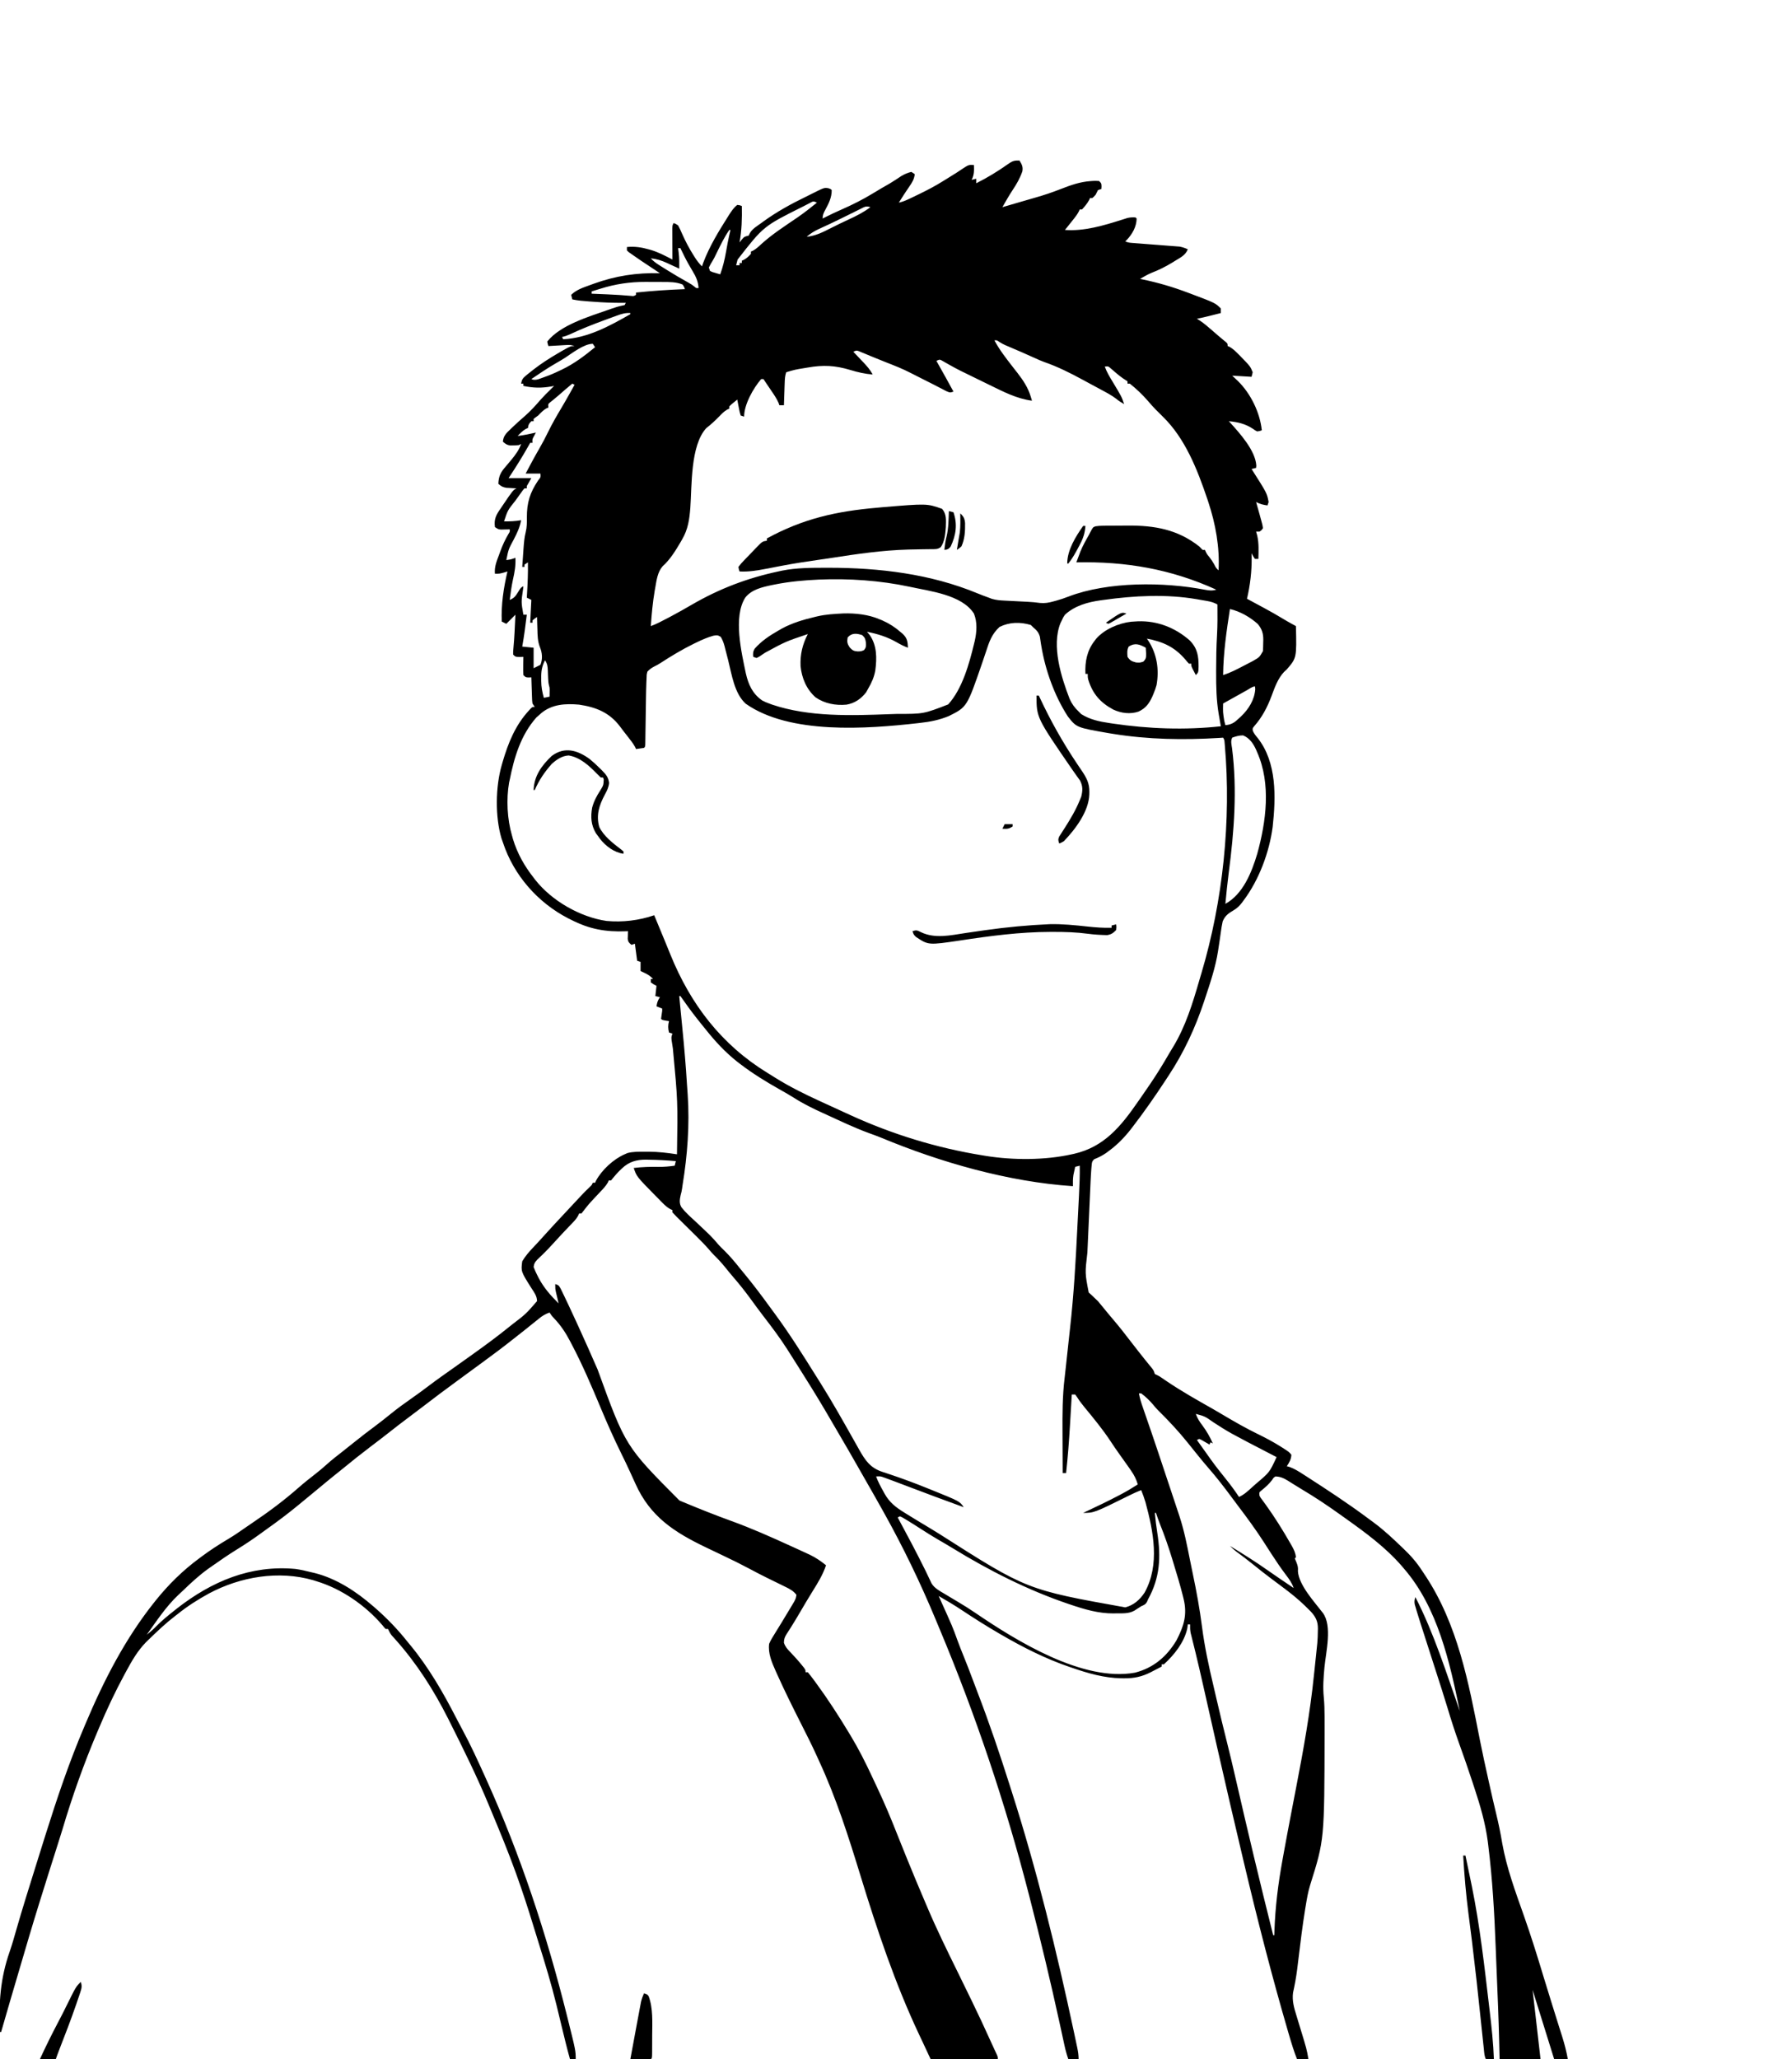 <?xml version="1.0" encoding="UTF-8"?>
<svg version="1.1" xmlns="http://www.w3.org/2000/svg" width="1575" height="1809">
<path d="M0 0 C2.128 3.42 3.266 5.49 2.555 9.527 C0.48 15.604 -2.564 20.819 -6.117 26.141 C-9.294 30.965 -12.125 35.993 -15 41 C-13.449 40.548 -11.898 40.096 -10.348 39.645 C-8.854 39.209 -8.854 39.209 -7.329 38.765 C-5.136 38.126 -2.943 37.485 -0.751 36.844 C4.136 35.416 9.024 33.989 13.922 32.598 C21.349 30.477 28.574 28.09 35.77 25.266 C44.805 21.726 53.11 18.698 62.812 18.062 C63.501 18.017 64.189 17.972 64.898 17.925 C66.832 17.848 66.832 17.848 70 18 C72 20 72 20 72.125 22.625 C72.084 23.409 72.043 24.192 72 25 C71.01 25.33 70.02 25.66 69 26 C68.298 27.315 67.635 28.651 67 30 C65.5 31.75 65.5 31.75 64 33 C63.34 33 62.68 33 62 33 C61.773 33.536 61.546 34.072 61.312 34.625 C59.544 37.825 57.463 40.29 55 43 C54.34 43 53.68 43 53 43 C52.724 43.589 52.447 44.178 52.163 44.784 C51.059 46.887 49.874 48.6 48.398 50.453 C47.909 51.072 47.419 51.691 46.914 52.328 C46.406 52.962 45.898 53.597 45.375 54.25 C44.602 55.225 44.602 55.225 43.812 56.219 C42.545 57.815 41.273 59.408 40 61 C56.888 62.259 73.96 57.13 89.898 52.082 C90.778 51.807 91.657 51.533 92.562 51.25 C93.678 50.886 93.678 50.886 94.816 50.516 C97.291 49.931 99.466 49.844 102 50 C102.33 50.33 102.66 50.66 103 51 C102.846 58.238 99.233 64.573 94.305 69.797 C93.659 70.392 93.659 70.392 93 71 C95.32 72.16 96.969 72.254 99.554 72.449 C100.499 72.523 101.443 72.596 102.417 72.672 C103.441 72.748 104.465 72.824 105.52 72.902 C107.678 73.072 109.836 73.242 111.994 73.412 C115.404 73.676 118.814 73.938 122.225 74.195 C125.511 74.445 128.797 74.704 132.082 74.965 C133.1 75.039 134.118 75.113 135.166 75.189 C136.121 75.266 137.075 75.343 138.058 75.422 C138.893 75.485 139.729 75.549 140.59 75.614 C143.274 76.044 145.519 76.909 148 78 C145.823 83.24 141.686 85.135 137 88 C136.063 88.583 135.126 89.165 134.16 89.766 C128.245 93.341 122.341 96.286 115.887 98.762 C112.405 100.255 109.262 102.075 106 104 C106.885 104.178 106.885 104.178 107.787 104.36 C121.564 107.218 134.67 111.039 147.812 116 C148.482 116.251 149.152 116.502 149.842 116.76 C172.16 125.16 172.16 125.16 177 130 C177 131.32 177 132.64 177 134 C174.438 134.647 171.875 135.293 169.312 135.938 C168.231 136.211 168.231 136.211 167.127 136.49 C163.432 137.418 159.747 138.298 156 139 C156.847 139.539 157.694 140.078 158.566 140.633 C162.271 143.104 165.588 145.949 168.938 148.875 C169.811 149.631 169.811 149.631 170.701 150.402 C171.872 151.416 173.04 152.433 174.207 153.452 C175.459 154.533 176.724 155.597 178 156.649 C178.641 157.18 179.281 157.711 179.941 158.258 C180.527 158.736 181.113 159.215 181.717 159.708 C183 161 183 161 183 163 C183.539 163.215 184.078 163.431 184.633 163.652 C187.848 165.483 190.293 167.953 192.875 170.562 C193.404 171.097 193.934 171.631 194.479 172.182 C202.89 180.845 202.89 180.845 205 186 C204.67 187.32 204.34 188.64 204 190 C198.39 189.67 192.78 189.34 187 189 C189.506 191.351 189.506 191.351 192.062 193.75 C203.223 204.737 211.382 221.298 213 237 C211.23 237.641 211.23 237.641 209 238 C207.176 237.109 207.176 237.109 205.312 235.75 C198.671 231.314 191.876 229.716 184 229 C184.389 229.415 184.779 229.83 185.18 230.258 C193.599 239.531 207.364 254.731 208.18 267.902 C208.12 268.595 208.061 269.287 208 270 C206.02 270.495 206.02 270.495 204 271 C204.312 271.488 204.625 271.975 204.946 272.478 C217.537 292.261 217.537 292.261 219 300 C218.67 300.99 218.34 301.98 218 303 C214.245 302.488 211.333 301.782 208 300 C208.524 301.862 208.524 301.862 209.059 303.762 C209.518 305.404 209.978 307.046 210.438 308.688 C210.668 309.504 210.898 310.321 211.135 311.162 C213.622 320.065 213.622 320.065 214 323 C212.75 324.812 212.75 324.812 211 326 C210.01 326 209.02 326 208 326 C208.33 327.176 208.66 328.351 209 329.562 C210.532 336.296 210.163 343.139 210 350 C209.01 350 208.02 350 207 350 C205.312 347.5 205.312 347.5 204 345 C204.023 346.065 204.046 347.13 204.07 348.227 C204.261 360.857 202.817 372.681 200 385 C200.675 385.362 201.349 385.725 202.044 386.098 C205.156 387.771 208.265 389.448 211.375 391.125 C212.436 391.695 213.497 392.265 214.59 392.852 C220.443 396.012 226.208 399.268 231.892 402.723 C234.272 404.165 236.685 405.537 239.125 406.875 C240.243 407.49 240.243 407.49 241.383 408.117 C242.183 408.554 242.183 408.554 243 409 C243.646 436.939 243.646 436.939 235 447 C233.762 448.145 233.762 448.145 232.5 449.312 C227.055 455.165 224.302 463.027 221.562 470.438 C217.873 480.281 213.202 489.221 206.188 497.098 C204.804 498.908 204.804 498.908 205.109 500.988 C206.179 503.404 207.54 505.11 209.25 507.125 C226.393 528.685 225.365 559.279 222.574 585.277 C219.633 607.595 210.589 631.932 197 650 C196.566 650.598 196.131 651.196 195.684 651.812 C193.476 654.63 191.508 656.702 188.389 658.532 C183.798 661.235 180.654 663.375 178.623 668.418 C177.895 671.805 177.314 675.124 176.894 678.559 C176.619 680.802 176.285 683.029 175.934 685.26 C175.472 688.205 175.027 691.152 174.596 694.101 C172.369 708.672 167.624 722.551 163 736.5 C162.743 737.277 162.485 738.055 162.22 738.856 C154.537 761.956 144.454 783.677 131 804 C130.043 805.462 129.086 806.924 128.129 808.387 C119.108 822.097 109.761 835.555 99.75 848.562 C99.196 849.288 98.642 850.014 98.071 850.762 C92.501 857.913 86.348 864.281 79.062 869.688 C78.047 870.444 77.031 871.201 75.984 871.98 C72.686 874.212 69.351 875.901 65.645 877.344 C63.625 879.378 63.692 880.239 63.427 883.043 C63.351 883.854 63.274 884.665 63.195 885.501 C62.897 889.322 62.686 893.141 62.519 896.969 C62.48 897.816 62.441 898.663 62.401 899.536 C62.273 902.309 62.15 905.082 62.027 907.855 C61.939 909.804 61.851 911.753 61.763 913.702 C61.578 917.78 61.396 921.857 61.216 925.935 C60.986 931.125 60.75 936.314 60.513 941.504 C60.329 945.529 60.149 949.553 59.97 953.578 C59.884 955.489 59.798 957.401 59.71 959.312 C57.576 977.449 57.576 977.449 60.871 994.387 C61.718 995.146 62.565 995.905 63.438 996.688 C64.355 997.571 65.273 998.454 66.219 999.363 C67.137 1000.233 68.054 1001.104 69 1002 C70.51 1003.766 71.99 1005.558 73.438 1007.375 C76.259 1010.872 79.116 1014.326 82.037 1017.739 C87.485 1024.105 92.639 1030.646 97.71 1037.314 C99.989 1040.292 102.307 1043.24 104.625 1046.188 C105.083 1046.771 105.541 1047.355 106.013 1047.956 C109.47 1052.351 112.985 1056.696 116.539 1061.012 C118 1063 118 1063 119 1066 C120.305 1066.72 121.647 1067.373 123 1068 C125.138 1069.421 127.259 1070.859 129.375 1072.312 C142.505 1081.196 156.357 1088.988 170.148 1096.789 C173.259 1098.56 176.337 1100.382 179.414 1102.211 C189.294 1108.067 199.17 1113.721 209.5 1118.75 C216.264 1122.044 222.81 1125.502 229.188 1129.5 C229.841 1129.91 230.495 1130.319 231.168 1130.741 C237.085 1134.544 237.085 1134.544 239 1137 C238.791 1140.974 237.155 1143.721 235 1147 C235.825 1147.229 236.65 1147.459 237.5 1147.695 C241.733 1149.273 245.219 1151.43 249 1153.875 C249.801 1154.387 250.602 1154.9 251.427 1155.428 C269.969 1167.359 288.486 1179.452 306.167 1192.634 C307.919 1193.94 309.681 1195.23 311.445 1196.52 C320.245 1203.034 328.128 1210.411 336 1218 C336.535 1218.507 337.069 1219.015 337.62 1219.538 C343.979 1225.573 349.265 1231.635 354 1239 C354.862 1240.294 355.725 1241.587 356.59 1242.879 C385.198 1285.93 394.838 1337.281 404.62 1387.235 C406.924 1398.883 409.484 1410.472 412.062 1422.062 C412.375 1423.468 412.375 1423.468 412.693 1424.902 C414.729 1434.064 416.799 1443.214 419.008 1452.335 C421.086 1460.919 422.879 1469.468 424.312 1478.188 C428.201 1500.028 435.872 1520.614 443.231 1541.467 C449.544 1559.375 455.21 1577.438 460.677 1595.619 C462.639 1602.134 464.664 1608.629 466.688 1615.125 C467.043 1616.27 467.398 1617.415 467.763 1618.594 C469.448 1624.026 471.141 1629.455 472.853 1634.879 C473.684 1637.513 474.512 1640.149 475.339 1642.785 C475.916 1644.62 476.499 1646.454 477.083 1648.288 C479.132 1654.825 480.793 1661.255 482 1668 C478.04 1668 474.08 1668 470 1668 C469.199 1665.417 469.199 1665.417 468.383 1662.781 C462.615 1644.179 456.814 1625.588 451 1607 C453.31 1627.13 455.62 1647.26 458 1668 C446.12 1668 434.24 1668 422 1668 C421.876 1662.741 421.752 1657.481 421.625 1652.062 C421.104 1631.5 420.279 1610.954 419.396 1590.404 C419.087 1583.18 418.804 1575.956 418.531 1568.73 C417.398 1539.131 415.72 1509.656 412.062 1480.25 C411.917 1479.056 411.771 1477.861 411.622 1476.631 C409.491 1460.517 405.029 1445.266 399.938 1429.875 C399.362 1428.116 398.786 1426.358 398.21 1424.599 C394.478 1413.244 390.556 1401.965 386.501 1390.721 C382.728 1380.249 379.328 1369.704 376.145 1359.039 C372.918 1348.311 369.429 1337.664 366 1327 C365.301 1324.825 364.602 1322.651 363.903 1320.476 C363.559 1319.407 363.216 1318.338 362.862 1317.237 C361.482 1312.943 360.104 1308.65 358.725 1304.356 C358.025 1302.177 357.324 1299.998 356.623 1297.819 C355.584 1294.591 354.547 1291.362 353.512 1288.133 C353.202 1287.174 352.893 1286.216 352.574 1285.228 C351.698 1282.491 350.842 1279.748 350 1277 C349.696 1276.011 349.393 1275.022 349.08 1274.003 C348.796 1273.03 348.511 1272.057 348.218 1271.054 C347.96 1270.18 347.701 1269.306 347.435 1268.405 C346.979 1265.883 347.178 1264.402 348 1262 C364.352 1293.762 375.126 1328.393 387 1362 C378.182 1318.91 367.503 1271.051 338 1237 C337.327 1236.206 336.654 1235.412 335.961 1234.594 C321.623 1218.119 304.114 1205.303 286.409 1192.713 C284.783 1191.557 283.159 1190.398 281.536 1189.236 C270.657 1181.452 259.633 1174.101 248.128 1167.276 C245.988 1165.993 243.869 1164.679 241.754 1163.355 C241.078 1162.937 240.402 1162.518 239.706 1162.087 C238.448 1161.307 237.193 1160.521 235.944 1159.727 C232.332 1157.514 229.271 1156.109 225 1156 C223.277 1157.13 223.277 1157.13 222.125 1159 C219.317 1162.735 216.177 1165.506 212.539 1168.422 C210.651 1169.991 210.651 1169.991 211 1173 C211.94 1174.717 211.94 1174.717 213.273 1176.449 C213.764 1177.124 214.254 1177.799 214.759 1178.494 C215.292 1179.218 215.825 1179.942 216.375 1180.688 C224.267 1191.638 231.353 1202.979 238.062 1214.688 C238.636 1215.677 238.636 1215.677 239.221 1216.686 C241.132 1220.078 242.645 1223.09 243 1227 C242.67 1227.33 242.34 1227.66 242 1228 C242.495 1229.176 242.99 1230.351 243.5 1231.562 C244.648 1234.552 245.002 1235.975 244.75 1239.25 C245.568 1251.527 259.282 1266.205 266.625 1275.812 C275.137 1287.236 269.345 1310.202 268.067 1323.725 C267.232 1332.616 266.591 1341.189 267.499 1350.096 C268.009 1355.608 268.161 1361.065 268.168 1366.598 C268.172 1367.577 268.177 1368.556 268.181 1369.565 C268.191 1372.731 268.191 1375.897 268.188 1379.062 C268.187 1380.156 268.186 1381.25 268.185 1382.376 C268.013 1475.162 268.013 1475.162 255.527 1514.812 C253.708 1520.688 252.677 1526.624 251.688 1532.688 C251.479 1533.942 251.271 1535.196 251.057 1536.489 C248.691 1551.07 246.92 1565.738 245.143 1580.401 C244.906 1582.338 244.668 1584.274 244.43 1586.211 C244.315 1587.143 244.201 1588.076 244.083 1589.037 C243.205 1595.945 241.968 1602.718 240.458 1609.514 C239.531 1616.573 241.357 1622.849 243.434 1629.523 C243.791 1630.703 243.791 1630.703 244.155 1631.906 C244.91 1634.398 245.673 1636.886 246.438 1639.375 C252.491 1659.124 252.491 1659.124 254 1668 C250.7 1668 247.4 1668 244 1668 C241.204 1660.914 239.014 1653.682 236.875 1646.375 C236.667 1645.667 236.46 1644.958 236.246 1644.228 C221.93 1595.215 209.267 1545.87 197.517 1496.187 C196.999 1493.996 196.48 1491.806 195.962 1489.615 C188.503 1458.109 181.134 1426.581 174 1395 C173.585 1393.164 173.585 1393.164 173.161 1391.29 C171.744 1385.021 170.329 1378.751 168.914 1372.48 C168.448 1370.416 167.982 1368.352 167.516 1366.288 C167.155 1364.687 166.794 1363.086 166.433 1361.486 C164.958 1354.948 163.48 1348.411 162 1341.875 C161.787 1340.934 161.574 1339.993 161.355 1339.024 C159.23 1329.641 157.09 1320.263 154.805 1310.918 C154.638 1310.234 154.471 1309.55 154.298 1308.846 C153.536 1305.732 152.764 1302.621 151.98 1299.513 C151.716 1298.448 151.452 1297.383 151.18 1296.285 C150.95 1295.376 150.72 1294.468 150.484 1293.531 C149.992 1290.959 149.911 1288.613 150 1286 C149.34 1286 148.68 1286 148 1286 C147.835 1287.196 147.67 1288.392 147.5 1289.625 C144.7 1301.924 136.116 1312.62 127 1321 C126.34 1321 125.68 1321 125 1321 C125 1321.66 125 1322.32 125 1323 C122.505 1324.302 120.005 1325.592 117.5 1326.875 C116.456 1327.422 116.456 1327.422 115.391 1327.98 C107.662 1331.916 100.713 1333.376 92.062 1333.312 C91.236 1333.307 90.41 1333.301 89.559 1333.295 C74.316 1333.001 60.321 1328.948 46 1324 C45.348 1323.78 44.695 1323.56 44.023 1323.333 C23.092 1316.223 3.079 1306.085 -16 1295 C-17.201 1294.305 -17.201 1294.305 -18.425 1293.596 C-29.437 1287.185 -40.17 1280.386 -50.784 1273.339 C-57.385 1268.974 -64.129 1264.925 -71 1261 C-70.668 1261.734 -70.336 1262.468 -69.994 1263.225 C-58.713 1288.22 -58.713 1288.22 -54.422 1300.121 C-52.735 1304.795 -50.861 1309.393 -49 1314 C-46.418 1320.412 -43.892 1326.835 -41.491 1333.318 C-39.868 1337.697 -38.212 1342.063 -36.535 1346.422 C-26.33 1373.002 -17.232 1399.922 -8.619 1427.055 C-8.009 1428.972 -7.396 1430.889 -6.782 1432.805 C15.385 1502.111 32.673 1572.87 47.875 1644 C48.091 1645.006 48.306 1646.011 48.528 1647.047 C49.126 1649.843 49.717 1652.64 50.305 1655.438 C50.479 1656.254 50.653 1657.071 50.833 1657.912 C51.552 1661.375 52 1664.446 52 1668 C49.03 1668 46.06 1668 43 1668 C41.583 1663.94 40.465 1659.928 39.558 1655.725 C39.154 1653.87 39.154 1653.87 38.743 1651.977 C38.53 1650.988 38.53 1650.988 38.312 1649.98 C37.695 1647.117 37.07 1644.256 36.445 1641.396 C36.11 1639.862 35.775 1638.328 35.441 1636.795 C27.346 1599.672 18.489 1562.79 9 1526 C8.753 1525.042 8.507 1524.084 8.253 1523.096 C-12.206 1443.651 -38.459 1365.56 -70.201 1289.907 C-71.452 1286.921 -72.694 1283.931 -73.938 1280.941 C-87.235 1249.102 -102.173 1218.127 -119 1188 C-119.395 1187.29 -119.79 1186.58 -120.197 1185.849 C-125.68 1176.001 -131.287 1166.223 -136.887 1156.441 C-138.956 1152.827 -141.021 1149.209 -143.082 1145.59 C-148.027 1136.909 -152.995 1128.246 -158.082 1119.648 C-160.479 1115.595 -162.853 1111.531 -165.207 1107.453 C-172.947 1094.061 -180.961 1080.875 -189.229 1067.803 C-190.913 1065.138 -192.589 1062.468 -194.262 1059.797 C-197.153 1055.184 -200.069 1050.588 -203 1046 C-203.405 1045.364 -203.809 1044.727 -204.226 1044.072 C-210.598 1034.097 -217.681 1024.733 -224.902 1015.359 C-228.792 1010.301 -232.559 1005.16 -236.312 1000 C-241.123 993.413 -246.126 987.087 -251.473 980.93 C-253.963 978.043 -256.362 975.097 -258.75 972.125 C-261.741 968.447 -264.83 965.037 -268.247 961.755 C-269.872 960.128 -271.335 958.454 -272.809 956.691 C-276.303 952.668 -280.025 948.913 -283.809 945.164 C-284.424 944.554 -285.039 943.945 -285.673 943.317 C-288.252 940.765 -290.835 938.218 -293.422 935.674 C-295.326 933.8 -297.224 931.92 -299.121 930.039 C-299.712 929.462 -300.302 928.885 -300.911 928.29 C-302.312 926.898 -303.662 925.453 -305 924 C-305 923.34 -305 922.68 -305 922 C-305.868 921.618 -305.868 921.618 -306.754 921.228 C-311.007 918.903 -314.171 915.165 -317.562 911.75 C-318.362 910.947 -319.162 910.145 -319.986 909.318 C-336.493 892.522 -336.493 892.522 -339 885 C-331.708 884.118 -324.525 883.909 -317.192 884.037 C-312.365 884.096 -307.78 883.687 -303 883 C-302.67 881.68 -302.34 880.36 -302 879 C-309.933 878.275 -317.849 877.857 -325.812 877.75 C-326.975 877.718 -326.975 877.718 -328.161 877.686 C-336.401 877.636 -343.198 879.511 -349.25 885.312 C-350.495 886.496 -350.495 886.496 -351.766 887.703 C-353.611 889.6 -355.336 891.507 -357 893.562 C-357.66 894.367 -358.32 895.171 -359 896 C-359.66 896 -360.32 896 -361 896 C-361.213 896.531 -361.425 897.062 -361.645 897.609 C-363.522 900.921 -366.08 903.509 -368.688 906.25 C-369.774 907.409 -370.86 908.57 -371.945 909.73 C-372.47 910.29 -372.995 910.85 -373.536 911.427 C-378.819 917.098 -378.819 917.098 -383.559 923.215 C-384.034 923.804 -384.51 924.393 -385 925 C-385.66 925 -386.32 925 -387 925 C-387.266 925.588 -387.533 926.177 -387.807 926.783 C-389.027 929.05 -390.315 930.613 -392.09 932.469 C-392.704 933.116 -393.318 933.764 -393.95 934.431 C-394.606 935.114 -395.262 935.797 -395.938 936.5 C-397.307 937.941 -398.675 939.382 -400.043 940.824 C-400.718 941.534 -401.392 942.243 -402.087 942.974 C-404.679 945.72 -407.217 948.512 -409.75 951.312 C-412.462 954.298 -415.2 957.226 -418.086 960.043 C-418.594 960.539 -419.102 961.036 -419.626 961.548 C-421.037 962.915 -422.46 964.27 -423.883 965.625 C-426.016 968.018 -426.578 968.925 -427 972 C-425.985 974.661 -424.926 977.047 -423.625 979.562 C-423.264 980.271 -422.904 980.98 -422.532 981.71 C-417.99 990.324 -411.919 997.178 -405 1004 C-405.217 1003.108 -405.433 1002.216 -405.656 1001.297 C-405.935 1000.126 -406.213 998.956 -406.5 997.75 C-406.918 996.01 -406.918 996.01 -407.344 994.234 C-408 991 -408 991 -408 987 C-405 988 -405 988 -403.234 991.002 C-402.58 992.331 -401.938 993.665 -401.305 995.004 C-400.782 996.081 -400.782 996.081 -400.249 997.179 C-399.153 999.447 -398.074 1001.722 -397 1004 C-396.673 1004.691 -396.346 1005.381 -396.008 1006.092 C-393.677 1011.024 -391.395 1015.978 -389.125 1020.938 C-388.767 1021.717 -388.409 1022.496 -388.041 1023.299 C-382.139 1036.16 -376.414 1049.095 -370.75 1062.062 C-346.269 1129.493 -346.269 1129.493 -298.812 1177.125 C-297.912 1177.503 -297.012 1177.882 -296.085 1178.271 C-281.899 1184.187 -267.598 1189.907 -253.145 1195.137 C-235.369 1201.578 -218.189 1209.248 -200.997 1217.089 C-199.155 1217.929 -197.312 1218.766 -195.468 1219.603 C-192.556 1220.93 -189.651 1222.272 -186.75 1223.625 C-185.557 1224.172 -185.557 1224.172 -184.339 1224.73 C-179.06 1227.237 -174.552 1230.343 -170 1234 C-172.791 1242.392 -177.211 1249.487 -181.863 1256.941 C-185.784 1263.225 -189.531 1269.609 -193.272 1276.001 C-195.742 1280.214 -198.231 1284.403 -200.859 1288.52 C-201.288 1289.199 -201.716 1289.879 -202.158 1290.579 C-202.941 1291.815 -203.737 1293.042 -204.549 1294.259 C-206.281 1297.012 -206.999 1298.802 -207.012 1302.078 C-205.768 1305.671 -204.095 1307.539 -201.438 1310.25 C-197.942 1313.927 -194.566 1317.617 -191.375 1321.562 C-190.723 1322.368 -190.07 1323.174 -189.398 1324.004 C-188 1326 -188 1326 -188 1328 C-187.34 1328 -186.68 1328 -186 1328 C-184.099 1330.295 -182.319 1332.598 -180.562 1335 C-180.027 1335.726 -179.491 1336.451 -178.939 1337.198 C-168.55 1351.351 -159.075 1365.972 -150 1381 C-149.515 1381.798 -149.03 1382.596 -148.53 1383.418 C-141.379 1395.238 -135.23 1407.396 -129.427 1419.927 C-127.963 1423.08 -126.479 1426.222 -124.992 1429.363 C-118.612 1442.918 -112.82 1456.618 -107.355 1470.564 C-104.801 1477.039 -102.183 1483.489 -99.562 1489.938 C-99.287 1490.617 -99.011 1491.296 -98.726 1491.996 C-93.699 1504.362 -88.574 1516.685 -83.308 1528.951 C-82.456 1530.938 -81.607 1532.926 -80.763 1534.916 C-72.677 1553.953 -63.563 1572.466 -54.444 1591.023 C-50.613 1598.82 -46.801 1606.626 -43 1614.438 C-42.648 1615.161 -42.296 1615.885 -41.933 1616.63 C-36.171 1628.48 -30.571 1640.395 -25.17 1652.414 C-24.322 1654.288 -23.462 1656.158 -22.596 1658.023 C-21.906 1659.512 -21.906 1659.512 -21.203 1661.031 C-20.782 1661.934 -20.361 1662.837 -19.927 1663.768 C-19 1666 -19 1666 -19 1668 C-38.47 1668 -57.94 1668 -78 1668 C-80.31 1663.05 -82.62 1658.1 -85 1653 C-86.025 1650.832 -87.05 1648.664 -88.105 1646.43 C-109.391 1601.308 -125.114 1554.306 -139.729 1506.657 C-150.189 1472.563 -160.978 1438.662 -175.973 1406.227 C-176.721 1404.604 -177.46 1402.977 -178.193 1401.347 C-182.56 1391.715 -187.343 1382.304 -192.115 1372.867 C-199.232 1358.771 -206.283 1344.658 -212.75 1330.25 C-213.268 1329.105 -213.785 1327.961 -214.319 1326.781 C-217.682 1319.172 -221.042 1311.481 -220 1303 C-218.644 1299.804 -216.845 1296.935 -215 1294 C-214.419 1293.054 -213.837 1292.108 -213.238 1291.133 C-211.917 1288.984 -210.593 1286.837 -209.266 1284.691 C-206.661 1280.462 -204.102 1276.206 -201.562 1271.938 C-201.125 1271.211 -200.688 1270.485 -200.238 1269.736 C-199.83 1269.049 -199.423 1268.361 -199.004 1267.652 C-198.641 1267.044 -198.278 1266.435 -197.905 1265.808 C-196.509 1263.033 -196.509 1263.033 -196 1260 C-198.678 1256.497 -201.933 1254.804 -205.848 1252.898 C-207 1252.331 -208.153 1251.764 -209.341 1251.179 C-209.948 1250.885 -210.555 1250.591 -211.18 1250.288 C-214.375 1248.739 -217.558 1247.165 -220.742 1245.594 C-221.374 1245.283 -222.006 1244.972 -222.657 1244.652 C-227.721 1242.156 -232.714 1239.545 -237.688 1236.875 C-244.765 1233.097 -251.946 1229.577 -259.188 1226.125 C-262.39 1224.594 -265.593 1223.063 -268.795 1221.532 C-270.918 1220.517 -273.042 1219.504 -275.166 1218.491 C-303.24 1205.05 -324.562 1191.45 -337.625 1162.125 C-338.841 1159.444 -340.066 1156.767 -341.289 1154.09 C-341.597 1153.413 -341.905 1152.736 -342.222 1152.038 C-344.802 1146.38 -347.518 1140.798 -350.263 1135.218 C-356.555 1122.427 -362.302 1109.482 -367.807 1096.335 C-375.917 1076.97 -384.161 1057.559 -394 1039 C-394.476 1038.088 -394.476 1038.088 -394.962 1037.157 C-398.903 1029.656 -403.206 1023.115 -409.117 1016.988 C-411 1015 -411 1015 -413 1012 C-416.73 1013.318 -419.405 1014.91 -422.438 1017.438 C-426.507 1020.777 -430.604 1024.068 -434.75 1027.312 C-438.288 1030.084 -441.824 1032.856 -445.34 1035.656 C-454.299 1042.776 -463.478 1049.578 -472.716 1056.331 C-474.819 1057.868 -476.92 1059.408 -479.02 1060.949 C-483.956 1064.573 -488.897 1068.193 -493.84 1071.809 C-504.272 1079.442 -514.636 1087.157 -524.866 1095.061 C-529.192 1098.396 -533.56 1101.671 -537.938 1104.938 C-543.476 1109.075 -548.946 1113.285 -554.364 1117.578 C-559.645 1121.751 -565.009 1125.811 -570.375 1129.875 C-578.843 1136.297 -587.14 1142.896 -595.347 1149.647 C-597.63 1151.516 -599.939 1153.353 -602.25 1155.188 C-606.375 1158.476 -610.432 1161.842 -614.479 1165.226 C-618.623 1168.691 -622.791 1172.125 -626.98 1175.535 C-629.199 1177.347 -631.409 1179.167 -633.613 1180.996 C-642.773 1188.563 -652.205 1195.636 -661.898 1202.504 C-663.838 1203.885 -665.765 1205.282 -667.688 1206.688 C-674.258 1211.478 -680.966 1215.915 -687.89 1220.178 C-695.447 1224.851 -702.746 1229.872 -710 1235 C-711.557 1236.091 -711.557 1236.091 -713.145 1237.203 C-721.144 1242.986 -728.259 1249.582 -735.352 1256.419 C-736.718 1257.729 -738.104 1259.018 -739.496 1260.301 C-750.158 1270.375 -758.497 1283.107 -767 1295 C-763.909 1292.594 -761.074 1290.148 -758.375 1287.312 C-753.574 1282.457 -748.36 1278.22 -743 1274 C-742.131 1273.303 -741.262 1272.605 -740.367 1271.887 C-709.845 1248.104 -675.603 1233.63 -636.455 1237.234 C-631.888 1237.844 -627.464 1238.854 -623 1240 C-621.84 1240.267 -620.68 1240.534 -619.484 1240.809 C-600.211 1245.67 -582.847 1257.088 -568 1270 C-566.755 1271.079 -566.755 1271.079 -565.484 1272.18 C-555.427 1281.067 -546.331 1290.483 -538 1301 C-537.067 1302.133 -536.132 1303.265 -535.195 1304.395 C-519 1324.054 -506.492 1345.874 -494.867 1368.457 C-493.175 1371.744 -491.465 1375.016 -489.695 1378.262 C-482.472 1391.524 -476.237 1405.254 -470 1419 C-469.533 1420.026 -469.067 1421.052 -468.586 1422.109 C-438.507 1488.522 -415.65 1558.021 -397.938 1628.688 C-397.592 1630.065 -397.592 1630.065 -397.239 1631.47 C-390 1660.439 -390 1660.439 -390 1668 C-391.65 1668 -393.3 1668 -395 1668 C-397.651 1658.466 -400.01 1648.873 -402.312 1639.25 C-403.536 1634.165 -404.766 1629.082 -406 1624 C-406.267 1622.901 -406.533 1621.803 -406.808 1620.671 C-411.4 1601.915 -417.014 1583.517 -422.782 1565.097 C-424.37 1560.026 -425.941 1554.95 -427.492 1549.867 C-432.003 1535.123 -436.754 1520.499 -442 1506 C-442.329 1505.086 -442.658 1504.172 -442.997 1503.23 C-449.496 1485.272 -456.784 1467.642 -464.153 1450.028 C-464.953 1448.113 -465.749 1446.196 -466.543 1444.279 C-476.912 1419.31 -488.862 1395.144 -501 1371 C-501.448 1370.108 -501.896 1369.217 -502.358 1368.298 C-514.877 1343.573 -529.727 1320.26 -548.176 1299.559 C-549.11 1298.509 -549.11 1298.509 -550.062 1297.438 C-550.59 1296.859 -551.117 1296.28 -551.66 1295.684 C-553.091 1293.886 -554.047 1292.084 -555 1290 C-555.66 1290 -556.32 1290 -557 1290 C-558.375 1288.566 -558.375 1288.566 -560 1286.562 C-574.891 1269.175 -595.98 1254.579 -618 1248 C-618.846 1247.727 -619.691 1247.453 -620.562 1247.172 C-651.096 1238.324 -684.688 1244.049 -712.387 1258.805 C-722.158 1264.19 -731.327 1269.968 -740 1277 C-740.797 1277.607 -741.593 1278.214 -742.414 1278.84 C-750.427 1285.012 -757.753 1291.958 -765 1299 C-765.935 1299.908 -766.869 1300.815 -767.832 1301.75 C-775.128 1309.287 -780.045 1317.84 -785 1327 C-785.504 1327.927 -786.009 1328.853 -786.528 1329.808 C-794.852 1345.194 -802.214 1360.881 -809 1377 C-809.435 1378.022 -809.87 1379.043 -810.318 1380.096 C-822.23 1408.163 -832.498 1436.957 -841.157 1466.188 C-842.486 1470.623 -843.898 1475.03 -845.312 1479.438 C-850.269 1494.939 -855.141 1510.468 -860 1526 C-860.352 1527.123 -860.704 1528.247 -861.066 1529.404 C-867.699 1550.63 -873.933 1571.977 -880.209 1593.311 C-881.21 1596.714 -882.213 1600.116 -883.216 1603.519 C-884.122 1606.589 -885.026 1609.66 -885.931 1612.73 C-886.343 1614.13 -886.755 1615.529 -887.168 1616.929 C-889.823 1625.94 -892.433 1634.963 -895 1644 C-895.33 1644 -895.66 1644 -896 1644 C-897.248 1618.636 -895.813 1597.148 -887.416 1573.159 C-885.213 1566.797 -883.409 1560.317 -881.558 1553.846 C-880.534 1550.284 -879.485 1546.73 -878.434 1543.176 C-878.23 1542.486 -878.025 1541.797 -877.815 1541.086 C-874.699 1530.585 -871.431 1520.13 -868.152 1509.678 C-866.951 1505.844 -865.758 1502.008 -864.566 1498.172 C-862.265 1490.766 -859.948 1483.364 -857.619 1475.967 C-857.016 1474.049 -856.413 1472.132 -855.81 1470.214 C-845.772 1438.374 -835.12 1406.716 -822 1376 C-821.588 1375.024 -821.177 1374.048 -820.752 1373.042 C-804.761 1335.151 -785.828 1298.221 -760 1266 C-759.573 1265.468 -759.147 1264.935 -758.708 1264.387 C-747.572 1250.607 -735.252 1238.524 -721 1228 C-720.444 1227.583 -719.888 1227.166 -719.314 1226.736 C-711.676 1221.023 -703.771 1215.884 -695.567 1211.018 C-690.756 1208.149 -686.159 1205.063 -681.589 1201.823 C-678.982 1199.988 -676.35 1198.199 -673.703 1196.422 C-659.608 1186.943 -646.373 1177.048 -633.617 1165.846 C-628.825 1161.656 -623.881 1157.707 -618.848 1153.812 C-615.627 1151.31 -612.517 1148.744 -609.5 1146 C-604.776 1141.712 -599.767 1137.832 -594.734 1133.918 C-591.624 1131.498 -588.55 1129.037 -585.483 1126.562 C-579.083 1121.398 -572.583 1116.4 -565.979 1111.5 C-561.418 1108.103 -556.974 1104.588 -552.562 1101 C-546.685 1096.234 -540.617 1091.821 -534.406 1087.5 C-529.525 1084.099 -524.741 1080.594 -520 1077 C-512.454 1071.288 -504.745 1065.831 -496.995 1060.401 C-492.271 1057.084 -487.58 1053.721 -482.891 1050.355 C-481.552 1049.396 -480.212 1048.437 -478.871 1047.48 C-468.711 1040.229 -458.723 1032.828 -449 1025 C-448.024 1024.219 -447.048 1023.438 -446.043 1022.633 C-433.911 1013.38 -433.911 1013.38 -424 1002 C-424.022 997.542 -426.437 994.4 -428.812 990.75 C-438.174 975.95 -438.174 975.95 -437 967 C-434.285 962.386 -430.973 958.607 -427.312 954.75 C-426.233 953.597 -425.153 952.443 -424.074 951.289 C-423.547 950.727 -423.021 950.166 -422.478 949.587 C-420.497 947.46 -418.559 945.295 -416.625 943.125 C-411.127 936.993 -405.487 930.996 -399.857 924.986 C-397.99 922.99 -396.129 920.988 -394.27 918.984 C-383.155 907.02 -383.155 907.02 -377.355 901.418 C-375.889 900.023 -375.889 900.023 -375 898 C-374.34 898 -373.68 898 -373 898 C-372.73 897.411 -372.46 896.823 -372.182 896.216 C-367.16 886.797 -356.723 877.179 -347 873 C-346.163 872.63 -345.327 872.26 -344.465 871.879 C-339.332 870.577 -334.336 870.712 -329.062 870.75 C-328.023 870.742 -326.983 870.735 -325.912 870.727 C-317.464 870.747 -309.338 871.733 -301 873 C-300.266 826.474 -300.266 826.474 -304.583 780.213 C-304.871 778.321 -304.871 778.321 -305.164 776.391 C-305.347 775.241 -305.529 774.092 -305.717 772.907 C-306 770 -306 770 -305 767 C-305.99 766.67 -306.98 766.34 -308 766 C-308.95 762.305 -308.95 759.695 -308 756 C-308.969 755.856 -309.939 755.711 -310.938 755.562 C-314 755 -314 755 -315 754 C-314.702 751.662 -314.368 749.328 -314 747 C-314 746.34 -314 745.68 -314 745 C-315.65 744.34 -317.3 743.68 -319 743 C-318.453 739.625 -317.945 737.918 -316 735 C-317.32 734.67 -318.64 734.34 -320 734 C-319.67 731.03 -319.34 728.06 -319 725 C-319.825 724.567 -320.65 724.134 -321.5 723.688 C-322.325 723.131 -323.15 722.574 -324 722 C-324 721.01 -324 720.02 -324 719 C-323.34 719 -322.68 719 -322 719 C-324.185 716.594 -326.259 715.205 -329.188 713.812 C-329.903 713.468 -330.618 713.124 -331.355 712.77 C-331.898 712.516 -332.441 712.262 -333 712 C-333 709.36 -333 706.72 -333 704 C-333.99 703.67 -334.98 703.34 -336 703 C-336.66 698.05 -337.32 693.1 -338 688 C-338.99 688.33 -339.98 688.66 -341 689 C-343.106 687.292 -343.938 686.479 -344.293 683.738 C-344.241 682.538 -344.241 682.538 -344.188 681.312 C-344.16 680.504 -344.133 679.696 -344.105 678.863 C-344.053 677.941 -344.053 677.941 -344 677 C-344.577 677.026 -345.155 677.052 -345.75 677.079 C-363.686 677.781 -377.916 675.253 -394 667 C-394.888 666.56 -395.776 666.121 -396.691 665.668 C-423.551 651.799 -444.587 627.692 -454 599 C-454.411 597.84 -454.822 596.68 -455.246 595.484 C-460.932 576.36 -460.528 550.134 -455 531 C-454.769 530.189 -454.538 529.377 -454.3 528.541 C-449.339 511.607 -443.117 496.073 -431 483 C-430.46 482.408 -429.92 481.817 -429.363 481.207 C-428 480 -428 480 -426 480 C-426.66 479.01 -427.32 478.02 -428 477 C-428.319 474.548 -428.319 474.548 -428.414 471.676 C-428.453 470.648 -428.491 469.62 -428.531 468.561 C-428.562 467.489 -428.593 466.417 -428.625 465.312 C-428.664 464.229 -428.702 463.146 -428.742 462.029 C-428.837 459.353 -428.922 456.677 -429 454 C-430.176 454.062 -430.176 454.062 -431.375 454.125 C-434 454 -434 454 -436 452 C-436.145 449.255 -436.187 446.615 -436.125 443.875 C-436.116 443.121 -436.107 442.367 -436.098 441.59 C-436.074 439.726 -436.038 437.863 -436 436 C-437.671 436.062 -437.671 436.062 -439.375 436.125 C-443 436 -443 436 -445 434 C-445.012 431.227 -445.012 431.227 -444.688 427.625 C-444.576 426.283 -444.467 424.94 -444.359 423.598 C-444.269 422.503 -444.269 422.503 -444.178 421.387 C-443.847 416.95 -443.649 412.506 -443.438 408.062 C-443.394 407.168 -443.35 406.274 -443.305 405.352 C-443.202 403.235 -443.101 401.117 -443 399 C-443.788 399.788 -444.575 400.575 -445.387 401.387 C-447.258 403.258 -449.129 405.129 -451 407 C-452.32 406.34 -453.64 405.68 -455 405 C-455.613 390.012 -453.4 375.574 -450 361 C-451.072 361.33 -452.145 361.66 -453.25 362 C-457 363 -457 363 -461 363 C-461.608 356.866 -459.425 351.827 -457.312 346.188 C-456.973 345.241 -456.633 344.294 -456.283 343.318 C-454.263 337.831 -451.944 332.792 -448.942 327.771 C-447.843 326.04 -447.843 326.04 -448 324 C-448.687 324.023 -449.374 324.046 -450.082 324.07 C-450.983 324.088 -451.884 324.106 -452.812 324.125 C-453.706 324.148 -454.599 324.171 -455.52 324.195 C-458 324 -458 324 -461 322 C-461.995 314.957 -459.859 311.166 -455.875 305.5 C-455.163 304.438 -455.163 304.438 -454.438 303.355 C-445.099 289.549 -445.099 289.549 -442 288 C-442.82 287.963 -443.64 287.925 -444.484 287.887 C-446.101 287.788 -446.101 287.788 -447.75 287.688 C-448.817 287.629 -449.885 287.571 -450.984 287.512 C-454.182 286.969 -455.626 286.149 -458 284 C-457.716 277.042 -455.855 273.717 -451.312 268.562 C-450.216 267.259 -449.122 265.953 -448.031 264.645 C-447.507 264.021 -446.982 263.398 -446.441 262.756 C-442.989 258.55 -439.727 254.181 -438 249 C-438.66 249.33 -439.32 249.66 -440 250 C-442.242 250.203 -442.242 250.203 -444.875 250.25 C-446.171 250.289 -446.171 250.289 -447.492 250.328 C-450.45 249.941 -451.792 248.951 -454 247 C-453.639 241.941 -450.948 239.44 -447.438 236.125 C-446.894 235.597 -446.35 235.069 -445.79 234.525 C-442.227 231.088 -438.559 227.788 -434.797 224.57 C-429.684 220.102 -425.193 215.123 -420.766 209.988 C-417.981 206.853 -414.997 203.93 -412 201 C-410.999 200.001 -409.998 199.002 -409 198 C-409.86 198.168 -410.72 198.335 -411.605 198.508 C-420.233 199.994 -427.451 199.846 -436 198 C-436 197.34 -436 196.68 -436 196 C-436.66 196 -437.32 196 -438 196 C-437.433 192.674 -436.566 191.242 -433.965 189.117 C-433.328 188.595 -432.692 188.072 -432.036 187.533 C-431.343 186.986 -430.651 186.439 -429.938 185.875 C-429.224 185.304 -428.51 184.733 -427.775 184.144 C-420.554 178.473 -412.933 173.603 -405 169 C-403.897 168.357 -402.793 167.714 -401.656 167.051 C-394.48 163 -394.48 163 -391 163 C-393.979 162.007 -395.592 161.945 -398.668 162.121 C-399.561 162.169 -400.453 162.218 -401.373 162.268 C-402.302 162.324 -403.231 162.38 -404.188 162.438 C-405.128 162.49 -406.068 162.542 -407.037 162.596 C-409.358 162.725 -411.679 162.86 -414 163 C-414.621 161.152 -414.621 161.152 -415 159 C-403.45 144.469 -378.248 137.114 -361.438 131.188 C-360.151 130.734 -360.151 130.734 -358.839 130.271 C-355.545 129.132 -352.402 128.076 -348.973 127.426 C-348.322 127.285 -347.671 127.145 -347 127 C-346.67 126.34 -346.34 125.68 -346 125 C-346.842 125.011 -347.683 125.022 -348.551 125.033 C-357.269 125.096 -365.867 124.723 -374.562 124.062 C-375.793 123.975 -377.023 123.888 -378.291 123.799 C-383.273 123.433 -388.114 123.077 -393 122 C-393.33 120.68 -393.66 119.36 -394 118 C-389.291 113.476 -383.645 111.689 -377.625 109.5 C-376.546 109.104 -375.467 108.708 -374.355 108.301 C-354.966 101.288 -336.551 98.496 -316 99 C-316.488 98.678 -316.975 98.357 -317.478 98.025 C-333.257 87.604 -333.257 87.604 -340.625 82.438 C-341.913 81.538 -341.913 81.538 -343.227 80.621 C-343.812 80.086 -344.397 79.551 -345 79 C-345 78.01 -345 77.02 -345 76 C-338.149 75.334 -332.112 76.224 -325.562 78.125 C-324.896 78.313 -324.23 78.501 -323.543 78.694 C-317.006 80.701 -311.048 83.847 -305 87 C-305.005 86.102 -305.01 85.203 -305.016 84.278 C-305.033 80.949 -305.045 77.621 -305.055 74.292 C-305.06 72.851 -305.067 71.41 -305.075 69.968 C-305.088 67.898 -305.093 65.828 -305.098 63.758 C-305.103 62.511 -305.108 61.265 -305.114 59.981 C-305 57 -305 57 -304 55 C-302.227 55.523 -302.227 55.523 -300 57 C-298.646 59.537 -297.49 61.987 -296.375 64.625 C-293.541 70.989 -290.403 76.98 -286.688 82.875 C-286.267 83.546 -285.847 84.217 -285.414 84.909 C-283.492 87.909 -281.574 90.544 -279 93 C-278.649 91.969 -278.299 90.938 -277.938 89.875 C-272.563 75.609 -264.391 62.211 -256.25 49.375 C-255.703 48.505 -255.703 48.505 -255.145 47.617 C-253.062 44.384 -251.055 41.37 -248 39 C-245.75 39.25 -245.75 39.25 -244 40 C-243.777 50.906 -244.061 61.231 -246 72 C-245.384 71.187 -244.768 70.373 -244.133 69.535 C-241.821 66.787 -241.259 66.761 -238 66 C-237.714 65.399 -237.428 64.799 -237.133 64.18 C-234.977 60.032 -230.712 57.701 -227 55 C-226.245 54.442 -225.489 53.884 -224.711 53.309 C-213.123 44.957 -200.739 38.14 -187.902 31.928 C-185.857 30.93 -183.825 29.908 -181.793 28.883 C-171.528 23.744 -171.528 23.744 -167.828 24.363 C-166 25 -166 25 -165 26 C-165 32.552 -167.508 37.503 -170.561 43.163 C-172.08 46.002 -173 47.724 -173 51 C-172.51 50.743 -172.02 50.487 -171.516 50.223 C-166.365 47.585 -161.146 45.165 -155.852 42.835 C-146.533 38.726 -137.713 34.277 -129 29 C-128.065 28.442 -127.131 27.884 -126.168 27.309 C-124.495 26.308 -122.824 25.303 -121.156 24.293 C-118.768 22.861 -116.342 21.5 -113.914 20.137 C-110.447 18.078 -107.104 15.818 -103.746 13.586 C-100.842 11.909 -98.269 10.762 -95 10 C-94.01 10.66 -93.02 11.32 -92 12 C-92.551 16.435 -94.211 19.171 -96.75 22.812 C-99.957 27.478 -103.033 32.179 -106 37 C-102.761 36.311 -99.988 35.16 -97 33.742 C-96.037 33.285 -95.073 32.828 -94.08 32.357 C-93.064 31.868 -92.047 31.379 -91 30.875 C-89.436 30.123 -89.436 30.123 -87.84 29.356 C-80.667 25.876 -73.757 22.238 -67 18 C-65.647 17.164 -64.295 16.328 -62.941 15.492 C-55.236 10.736 -55.236 10.736 -47.703 5.715 C-44.792 3.868 -43.373 3.603 -40 4 C-39.833 8.921 -39.752 12.503 -42 17 C-40.68 16.67 -39.36 16.34 -38 16 C-38 17.32 -38 18.64 -38 20 C-28.191 15.081 -19.125 9.564 -10.168 3.223 C-6.258 0.48 -4.689 -0.123 0 0 Z M-184.301 37.371 C-185.644 38.048 -186.981 38.738 -188.312 39.438 C-189.378 39.986 -189.378 39.986 -190.466 40.545 C-224.934 57.734 -224.934 57.734 -247.746 87.059 C-248.222 88.69 -248.62 90.344 -249 92 C-248.01 92 -247.02 92 -246 92 C-246 91.34 -246 90.68 -246 90 C-245.34 90 -244.68 90 -244 90 C-244 89.34 -244 88.68 -244 88 C-243.423 87.752 -242.845 87.505 -242.25 87.25 C-239.671 85.817 -237.939 84.216 -236 82 C-236 81.34 -236 80.68 -236 80 C-235.438 79.758 -234.876 79.515 -234.297 79.266 C-231.546 77.75 -229.542 75.896 -227.25 73.75 C-217.365 64.725 -206.126 57.548 -195.094 50.016 C-189.179 45.935 -183.559 41.553 -178 37 C-181.078 35.609 -181.078 35.609 -184.301 37.371 Z M-139.969 42.648 C-140.852 43.08 -140.852 43.08 -141.752 43.521 C-143.673 44.463 -145.586 45.419 -147.5 46.375 C-148.816 47.024 -150.132 47.673 -151.449 48.32 C-153.428 49.292 -155.406 50.266 -157.383 51.243 C-163.628 54.326 -169.933 57.279 -176.275 60.158 C-180.306 62.03 -183.628 64.037 -187 67 C-179.012 66.185 -172.683 62.911 -165.625 59.312 C-160.546 56.739 -155.438 54.26 -150.263 51.885 C-143.446 48.755 -137.027 45.533 -131 41 C-135.036 39.655 -136.202 40.781 -139.969 42.648 Z M-255 61 C-259.39 67.319 -262.741 74.303 -266.108 81.201 C-266.584 82.175 -266.584 82.175 -267.07 83.168 C-267.381 83.804 -267.692 84.44 -268.013 85.095 C-269.029 87.055 -270.153 88.918 -271.305 90.801 C-271.864 91.857 -272.424 92.912 -273 94 C-272.67 94.99 -272.34 95.98 -272 97 C-269.903 98.023 -269.903 98.023 -267.438 98.688 C-266.262 99.035 -266.262 99.035 -265.063 99.39 C-264.382 99.591 -263.701 99.793 -263 100 C-260.656 93.577 -259.127 87.225 -257.938 80.5 C-257.615 78.719 -257.29 76.937 -256.965 75.156 C-256.809 74.302 -256.653 73.447 -256.492 72.566 C-255.749 68.69 -254.88 64.848 -254 61 C-254.33 61 -254.66 61 -255 61 Z M-300 77 C-299.752 78.949 -299.752 78.949 -299.5 80.938 C-298.904 85.628 -298.954 90.281 -299 95 C-299.509 94.763 -300.017 94.526 -300.541 94.281 C-302.877 93.199 -305.22 92.131 -307.562 91.062 C-308.362 90.689 -309.162 90.316 -309.986 89.932 C-314.725 87.785 -318.809 86.439 -324 86 C-321.86 88.281 -319.685 89.97 -317.043 91.637 C-316.266 92.128 -315.49 92.619 -314.69 93.125 C-313.864 93.641 -313.038 94.156 -312.188 94.688 C-311.342 95.219 -310.496 95.751 -309.625 96.299 C-303.437 100.165 -297.166 103.842 -290.785 107.379 C-288 109 -288 109 -285.746 110.715 C-284.093 112.198 -284.093 112.198 -282 112 C-282.462 106.149 -284.175 102.297 -287.188 97.312 C-288.005 95.914 -288.82 94.514 -289.633 93.113 C-290.235 92.08 -290.235 92.08 -290.849 91.026 C-293.444 86.46 -295.717 81.728 -298 77 C-298.66 77 -299.32 77 -300 77 Z M-368.5 112.688 C-369.239 112.912 -369.977 113.137 -370.738 113.369 C-372.495 113.905 -374.248 114.451 -376 115 C-376 115.66 -376 116.32 -376 117 C-375.377 117.025 -374.753 117.05 -374.111 117.076 C-371.199 117.194 -368.287 117.315 -365.375 117.438 C-363.806 117.503 -363.806 117.503 -362.206 117.57 C-355.27 117.871 -348.366 118.297 -341.449 118.914 C-338.993 119.196 -338.993 119.196 -337 118 C-337 117.34 -337 116.68 -337 116 C-322.674 114.491 -308.396 113.513 -294 113 C-294.713 110.994 -294.713 110.994 -296 109 C-301.392 106.631 -307.824 106.692 -313.629 106.699 C-314.818 106.693 -314.818 106.693 -316.031 106.686 C-317.699 106.681 -319.367 106.68 -321.035 106.684 C-323.533 106.687 -326.028 106.664 -328.525 106.639 C-342.379 106.583 -355.241 108.508 -368.5 112.688 Z M-354.074 136.344 C-354.752 136.589 -355.429 136.834 -356.127 137.086 C-358.317 137.882 -360.503 138.69 -362.688 139.5 C-363.429 139.772 -364.17 140.043 -364.933 140.323 C-375.075 144.039 -385.053 147.973 -394.832 152.574 C-397.277 153.674 -399.384 154.506 -402 155 C-401.67 155.66 -401.34 156.32 -401 157 C-379.657 156.052 -360.237 145.408 -342 135 C-342 134.67 -342 134.34 -342 134 C-346.422 133.685 -349.988 134.827 -354.074 136.344 Z M-399.305 173.262 C-402.071 175.046 -404.89 176.684 -407.75 178.312 C-415.064 182.528 -422.02 187.261 -429 192 C-425.304 193.848 -421.128 191.374 -417.375 190.168 C-413.103 188.69 -409.062 186.976 -405 185 C-404.054 184.558 -403.108 184.116 -402.133 183.66 C-391.313 178.471 -382.251 171.578 -373 164 C-373.66 163.01 -374.32 162.02 -375 161 C-382.598 161 -393.125 169.199 -399.305 173.262 Z M-22 158 C-17.749 165.97 -12.296 173.058 -6.766 180.172 C-5.912 181.274 -5.912 181.274 -5.041 182.399 C-3.918 183.845 -2.791 185.286 -1.656 186.722 C3.161 192.924 7.526 199.48 9.812 207.062 C10.046 207.817 10.279 208.571 10.52 209.348 C10.757 210.166 10.757 210.166 11 211 C-2.496 209.22 -14.139 203.092 -26.25 197.188 C-27.539 196.562 -28.828 195.936 -30.117 195.31 C-53.784 183.812 -53.784 183.812 -60.738 179.93 C-61.341 179.595 -61.944 179.261 -62.564 178.916 C-64.191 178.005 -65.809 177.08 -67.426 176.152 C-70.035 174.636 -70.035 174.636 -73 176 C-72.13 177.541 -72.13 177.541 -71.242 179.113 C-66.769 187.044 -62.328 194.989 -58 203 C-61 204 -61 204 -64.23 202.629 C-65.555 201.95 -66.873 201.26 -68.188 200.562 C-69.631 199.817 -71.075 199.073 -72.52 198.328 C-73.26 197.942 -74.001 197.556 -74.764 197.158 C-78.281 195.336 -81.828 193.576 -85.375 191.812 C-92.386 188.324 -92.386 188.324 -95.523 186.668 C-102.643 182.934 -110.108 180.074 -117.582 177.141 C-121.283 175.688 -124.965 174.196 -128.637 172.672 C-129.546 172.298 -130.455 171.924 -131.391 171.538 C-133.144 170.816 -134.894 170.087 -136.64 169.35 C-137.43 169.027 -138.221 168.704 -139.035 168.371 C-139.73 168.082 -140.425 167.792 -141.141 167.494 C-143.205 166.763 -143.205 166.763 -146 168 C-145.592 168.428 -145.183 168.856 -144.762 169.298 C-142.899 171.256 -141.043 173.222 -139.188 175.188 C-138.545 175.861 -137.902 176.535 -137.24 177.229 C-134.035 180.633 -131.184 183.819 -129 188 C-135.889 187.438 -142.085 186.007 -148.688 184 C-162.03 179.996 -172.388 179.469 -186.125 181.875 C-187.17 182.049 -188.216 182.223 -189.293 182.402 C-197.273 183.708 -197.273 183.708 -205 186 C-206.058 189.175 -206.202 191.643 -206.316 194.98 C-206.358 196.144 -206.4 197.307 -206.443 198.506 C-206.483 199.721 -206.522 200.936 -206.562 202.188 C-206.627 204.027 -206.627 204.027 -206.693 205.904 C-206.8 208.936 -206.902 211.968 -207 215 C-208.32 215 -209.64 215 -211 215 C-211.227 214.332 -211.454 213.665 -211.688 212.977 C-213.383 209.132 -215.634 205.836 -218 202.375 C-218.451 201.707 -218.902 201.04 -219.367 200.352 C-220.205 199.112 -221.045 197.874 -221.887 196.638 C-222.933 195.098 -223.967 193.549 -225 192 C-225.66 192 -226.32 192 -227 192 C-233.829 199.865 -242 214.25 -242 225 C-243.485 224.505 -243.485 224.505 -245 224 C-245.949 220.84 -245.949 220.84 -246.688 216.938 C-246.939 215.647 -247.19 214.357 -247.449 213.027 C-247.631 212.028 -247.813 211.029 -248 210 C-249.173 210.951 -250.338 211.911 -251.5 212.875 C-252.15 213.409 -252.799 213.942 -253.469 214.492 C-253.974 214.99 -254.479 215.487 -255 216 C-255 216.66 -255 217.32 -255 218 C-255.562 218.233 -256.124 218.467 -256.703 218.707 C-259.567 220.319 -261.473 222.319 -263.75 224.688 C-267.421 228.462 -271.147 231.914 -275.309 235.137 C-289.3 250.55 -287.827 285.705 -289.266 305.126 C-290.056 315.256 -291.288 324.023 -296.5 332.875 C-297.156 334.022 -297.156 334.022 -297.824 335.192 C-302.149 342.581 -307.138 350.709 -313.598 356.41 C-318.065 361.474 -318.943 368.643 -320.062 375.062 C-320.232 376.008 -320.401 376.953 -320.575 377.926 C-322.338 388.223 -323.251 398.586 -324 409 C-318.943 407.155 -314.256 404.623 -309.5 402.125 C-308.574 401.64 -307.647 401.156 -306.693 400.656 C-300.244 397.255 -293.923 393.672 -287.625 390 C-263.547 376.082 -239.155 366.815 -212 361 C-210.364 360.646 -210.364 360.646 -208.695 360.285 C-195.943 357.753 -182.89 357.761 -169.938 357.75 C-168.675 357.748 -168.675 357.748 -167.387 357.747 C-123.131 357.782 -78.252 363.129 -37.106 380.139 C-33.767 381.504 -30.397 382.784 -27 384 C-25.636 384.52 -25.636 384.52 -24.244 385.05 C-20.576 386.124 -17.084 386.43 -13.293 386.598 C-12.568 386.637 -11.843 386.676 -11.097 386.716 C-8.794 386.84 -6.491 386.952 -4.188 387.062 C-1.16 387.216 1.867 387.375 4.895 387.535 C5.618 387.571 6.342 387.608 7.088 387.645 C10.784 387.839 14.419 388.143 18.082 388.664 C22.457 389.039 25.702 388.5 29.875 387.312 C30.572 387.128 31.269 386.943 31.987 386.752 C35.835 385.703 39.539 384.469 43.25 383 C77.864 369.779 127.061 370.129 163.066 377.072 C166.737 377.757 169.428 378.078 173 377 C133.282 358.944 93.556 352.072 50 353 C50.765 350.954 51.536 348.91 52.309 346.867 C52.951 345.16 52.951 345.16 53.607 343.417 C55.665 338.367 58.287 333.719 61 329 C61.373 328.273 61.745 327.546 62.129 326.797 C64.527 322.17 64.527 322.17 66.86 321.33 C68.977 321.003 70.974 320.86 73.116 320.839 C73.918 320.829 74.721 320.82 75.548 320.81 C76.411 320.806 77.274 320.801 78.164 320.797 C79.523 320.788 79.523 320.788 80.91 320.78 C82.835 320.77 84.76 320.764 86.685 320.76 C89.566 320.75 92.447 320.719 95.328 320.688 C118.866 320.551 139.066 324.119 158 339 C158.572 339.584 159.145 340.168 159.734 340.77 C160.945 342.232 160.945 342.232 163 342 C163.248 342.557 163.495 343.114 163.75 343.688 C164.96 346.096 164.96 346.096 166.875 348.312 C168.553 350.434 169.824 352.347 171.125 354.688 C172.784 357.962 172.784 357.962 175 360 C176.1 339.776 172.363 319.168 166 300 C165.722 299.161 165.443 298.322 165.157 297.457 C156.531 271.894 145.733 244.131 126 225 C124.625 223.625 123.25 222.25 121.875 220.875 C121.227 220.237 120.578 219.599 119.91 218.941 C117.342 216.331 114.968 213.571 112.574 210.801 C107.892 205.444 102.579 200.417 97 196 C96.34 196 95.68 196 95 196 C95 195.34 95 194.68 95 194 C93.698 193.12 92.388 192.25 91.055 191.418 C87.314 188.837 83.935 185.784 80.488 182.828 C78.112 180.704 78.112 180.704 75 181 C76.688 185.807 79.256 189.972 81.875 194.312 C89.852 207.556 89.852 207.556 92 214 C89.481 212.56 87.173 211.149 84.973 209.25 C80.786 206.081 76.248 203.723 71.625 201.25 C70.642 200.72 69.659 200.19 68.646 199.644 C66.673 198.581 64.699 197.52 62.723 196.461 C60.393 195.211 58.068 193.951 55.746 192.684 C44.749 186.705 33.622 181.107 21.771 177.02 C19.081 176.03 16.513 174.91 13.914 173.703 C9.985 171.898 6.042 170.138 2.07 168.43 C1.091 168.008 0.111 167.587 -0.898 167.152 C-2.905 166.291 -4.913 165.432 -6.922 164.574 C-7.894 164.155 -8.866 163.736 -9.867 163.305 C-10.735 162.933 -11.602 162.562 -12.496 162.179 C-15 161 -15 161 -17.696 159.356 C-19.842 157.831 -19.842 157.831 -22 158 Z M-393 196 C-397.051 199.342 -401.031 202.751 -404.965 206.23 C-406.312 207.402 -407.68 208.551 -409.066 209.676 C-409.704 210.195 -410.343 210.715 -411 211.25 C-411.866 211.938 -411.866 211.938 -412.75 212.641 C-414.338 214.06 -414.338 214.06 -414 217 C-414.557 217.227 -415.114 217.454 -415.688 217.688 C-418.637 219.362 -420.637 221.578 -423 224 C-423.763 224.557 -424.526 225.114 -425.312 225.688 C-425.869 226.121 -426.426 226.554 -427 227 C-427 227.66 -427 228.32 -427 229 C-427.66 229 -428.32 229 -429 229 C-431.398 231.637 -431.398 231.637 -432 235 C-432.557 235.227 -433.114 235.454 -433.688 235.688 C-436.632 237.359 -438.682 239.553 -441 242 C-435.582 241.308 -430.318 240.242 -425 239 C-425.743 240.392 -425.743 240.392 -426.5 241.812 C-428.213 244.865 -428.213 244.865 -428 248 C-428.66 248 -429.32 248 -430 248 C-430.496 248.883 -430.993 249.766 -431.504 250.676 C-436.98 260.369 -442.823 269.734 -449 279 C-442.4 279 -435.8 279 -429 279 C-430.32 281.31 -431.64 283.62 -433 286 C-433 286.66 -433 287.32 -433 288 C-433.66 288 -434.32 288 -435 288 C-436.432 289.561 -436.432 289.561 -437.863 291.621 C-438.421 292.393 -438.978 293.164 -439.553 293.959 C-440.133 294.777 -440.714 295.595 -441.312 296.438 C-441.882 297.221 -442.451 298.004 -443.037 298.811 C-449.767 307.226 -449.767 307.226 -453 317 C-447.848 317.09 -443.081 316.847 -438 316 C-439.105 322.138 -441.45 327.098 -444.315 332.626 C-449.046 341.398 -449.046 341.398 -451 351 C-446.87 350.433 -446.87 350.433 -443 349 C-442.649 355.792 -443.677 361.655 -445.199 368.27 C-446.458 374.135 -447.232 380.051 -448 386 C-444.333 384.547 -442.916 382.765 -440.875 379.438 C-438.194 375.097 -438.194 375.097 -436 374 C-436.072 374.739 -436.144 375.477 -436.219 376.238 C-437.964 387.86 -437.964 387.86 -436 399 C-435.01 399 -434.02 399 -433 399 C-434.118 408.376 -435.344 417.7 -437 427 C-433.7 427.33 -430.4 427.66 -427 428 C-427 433.94 -427 439.88 -427 446 C-425.02 445.01 -425.02 445.01 -423 444 C-422.34 443.67 -421.68 443.34 -421 443 C-418.948 437.87 -419.415 432.408 -421.473 427.453 C-423.524 422.226 -423.56 417.059 -423.688 411.5 C-423.722 410.487 -423.756 409.474 -423.791 408.43 C-423.873 405.953 -423.942 403.477 -424 401 C-426.04 402.363 -426.04 402.363 -428 404 C-428 404.66 -428 405.32 -428 406 C-428.66 406 -429.32 406 -430 406 C-429.67 399.4 -429.34 392.8 -429 386 C-430.32 385.34 -431.64 384.68 -433 384 C-432.928 382.851 -432.856 381.703 -432.781 380.52 C-432.225 371.329 -431.854 362.21 -432 353 C-433.485 353.99 -433.485 353.99 -435 355 C-435 355.66 -435 356.32 -435 357 C-435.66 357 -436.32 357 -437 357 C-436.719 352.853 -436.423 348.708 -436.125 344.562 C-436.007 342.815 -436.007 342.815 -435.887 341.033 C-435.522 336.049 -435.164 331.224 -433.934 326.371 C-432.864 322.053 -432.89 317.968 -432.926 313.536 C-432.975 300.494 -430.231 291.761 -423 281 C-420.723 278.185 -420.723 278.185 -421 275 C-425.29 275 -429.58 275 -434 275 C-430.113 267.619 -426.193 260.275 -422 253.062 C-419.172 248.193 -416.594 243.247 -414.125 238.188 C-410.608 231.002 -406.647 224.148 -402.543 217.285 C-399.911 212.878 -397.383 208.416 -394.875 203.938 C-394.484 203.24 -394.094 202.543 -393.692 201.824 C-392.793 200.217 -391.896 198.609 -391 197 C-391.66 196.67 -392.32 196.34 -393 196 Z M-176.083 368.129 C-189.086 368.713 -201.845 369.849 -214.625 372.375 C-215.625 372.572 -216.625 372.769 -217.655 372.971 C-226.255 374.804 -235.352 376.812 -241 384 C-251.82 401.003 -244.194 432.595 -240.449 450.659 C-238.18 460.478 -234.623 468.364 -226.164 474.285 C-224.148 475.404 -222.169 476.217 -220 477 C-219.089 477.335 -218.177 477.67 -217.238 478.016 C-184.934 488.878 -147.872 487.642 -114.274 486.365 C-112.178 486.289 -110.083 486.219 -107.987 486.156 C-84.236 486.158 -84.236 486.158 -62.641 477.801 C-50.2 464.145 -44.111 441.96 -39.875 424.438 C-39.575 423.2 -39.575 423.2 -39.269 421.937 C-37.515 414.014 -36.919 405.678 -40 398 C-50.68 381.313 -78.973 378.336 -96.732 374.394 C-122.448 368.928 -149.838 367.031 -176.083 368.129 Z M74 386 C73.16 386.112 72.319 386.224 71.454 386.34 C60.045 387.914 48.683 391.037 40 399 C38.404 401.365 38.404 401.365 37.25 403.938 C36.843 404.772 36.435 405.606 36.016 406.465 C28.024 426.413 36.748 453.929 44.068 472.853 C45.979 477.255 48.529 480.723 52 484 C52.763 484.763 53.526 485.526 54.312 486.312 C61.884 491.067 70.069 492.854 78.812 494.125 C79.903 494.29 80.993 494.456 82.116 494.626 C113.606 499.269 145.349 500.446 177 497 C176.795 495.84 176.59 494.68 176.379 493.484 C176.106 491.906 175.834 490.328 175.562 488.75 C175.428 487.992 175.293 487.234 175.154 486.453 C173.059 474.187 172.835 461.972 172.875 449.562 C172.876 448.37 172.876 448.37 172.878 447.153 C172.891 437.115 173.052 427.114 173.642 417.091 C174.162 408.063 174.087 399.04 174 390 C171.026 388.354 168.377 387.551 165.035 386.965 C163.586 386.711 163.586 386.711 162.107 386.451 C161.103 386.282 160.098 386.112 159.062 385.938 C158.092 385.764 157.122 385.591 156.123 385.412 C129.121 380.766 101.008 382.223 74 386 Z M185 394 C181.993 413.328 179.222 432.396 179 452 C185.249 450.044 190.781 447.16 196.562 444.125 C197.591 443.595 198.619 443.065 199.678 442.52 C200.672 442 201.667 441.481 202.691 440.945 C203.591 440.476 204.49 440.007 205.416 439.524 C210.946 436.326 210.946 436.326 214 431 C214.148 428.381 214.231 425.807 214.25 423.188 C214.271 422.488 214.291 421.789 214.312 421.068 C214.355 415.364 213.083 411.513 209.449 407.129 C202.642 401.076 193.919 396.047 185 394 Z M-17.438 409.688 C-24.247 415.833 -26.618 422.843 -29.375 431.375 C-30.161 433.715 -30.95 436.053 -31.742 438.391 C-32.126 439.524 -32.51 440.658 -32.905 441.826 C-46.082 480.028 -46.082 480.028 -62 488 C-70.122 491.37 -78.294 493.06 -87 494 C-87.767 494.09 -88.535 494.18 -89.325 494.273 C-133.936 499.315 -201.876 504.413 -240.582 477.184 C-250.564 468.17 -252.881 451.419 -256 439 C-256.856 435.62 -257.734 432.246 -258.625 428.875 C-258.807 428.135 -258.989 427.396 -259.176 426.634 C-259.976 423.614 -260.966 421.057 -262.586 418.383 C-265.39 416.777 -266.067 416.899 -269.148 417.484 C-274.21 418.901 -278.905 420.96 -283.625 423.25 C-284.518 423.679 -285.411 424.108 -286.331 424.55 C-296.402 429.51 -306.036 435.285 -315.443 441.404 C-318 443 -318 443 -320.635 444.299 C-323.24 445.679 -324.995 446.834 -327 449 C-327.681 451.779 -327.681 451.779 -327.726 454.91 C-327.81 456.652 -327.81 456.652 -327.896 458.429 C-327.931 459.608 -327.965 460.786 -328 462 C-328.035 463.056 -328.07 464.112 -328.106 465.199 C-328.192 468.409 -328.241 471.618 -328.281 474.828 C-328.319 477.197 -328.357 479.565 -328.395 481.934 C-328.448 485.621 -328.501 489.308 -328.552 492.995 C-328.604 496.585 -328.661 500.175 -328.719 503.766 C-328.732 504.879 -328.746 505.992 -328.76 507.139 C-328.777 508.159 -328.793 509.178 -328.811 510.228 C-328.829 511.578 -328.829 511.578 -328.849 512.955 C-329 515 -329 515 -330 516 C-332.328 516.368 -334.662 516.702 -337 517 C-337.235 516.466 -337.469 515.933 -337.711 515.383 C-339.377 512.303 -341.471 509.622 -343.625 506.875 C-344.072 506.304 -344.518 505.733 -344.978 505.144 C-345.888 503.982 -346.799 502.82 -347.711 501.659 C-348.87 500.168 -349.997 498.654 -351.121 497.137 C-360.326 484.931 -372.157 480.191 -387 478 C-398.96 476.953 -410.728 477.515 -420.301 485.477 C-420.862 485.979 -421.422 486.482 -422 487 C-422.846 487.743 -423.691 488.485 -424.562 489.25 C-438.218 504.656 -444.057 524.16 -448 544 C-448.179 544.785 -448.358 545.569 -448.542 546.377 C-451.104 561.05 -450.226 578.718 -446 593 C-445.582 594.516 -445.582 594.516 -445.156 596.062 C-441.36 608.628 -435.098 619.732 -427 630 C-426.559 630.583 -426.118 631.165 -425.664 631.766 C-411.096 650.343 -386.161 664.58 -363 668 C-348.818 669.333 -334.464 667.598 -321 663 C-320.525 664.153 -320.525 664.153 -320.041 665.329 C-317.161 672.32 -314.27 679.305 -311.366 686.286 C-309.795 690.066 -308.249 693.853 -306.727 697.652 C-288.961 741.382 -261.834 776.759 -221.501 801.463 C-219.04 802.976 -216.592 804.508 -214.145 806.043 C-201.855 813.672 -189.14 819.979 -176 826 C-173.864 826.985 -171.729 827.971 -169.594 828.957 C-164.649 831.234 -159.699 833.5 -154.743 835.752 C-152.91 836.586 -151.08 837.424 -149.251 838.266 C-111.899 855.417 -72.575 867.494 -32 874 C-31.204 874.133 -30.408 874.266 -29.587 874.402 C-5.606 878.245 22.294 878.267 46 873 C46.994 872.783 46.994 872.783 48.008 872.562 C74.552 866.508 89.301 848.238 104 827 C104.75 825.929 105.5 824.858 106.273 823.754 C108.533 820.515 110.772 817.261 113 814 C113.595 813.133 113.595 813.133 114.203 812.248 C120.496 803.053 126.295 793.641 131.845 783.98 C132.884 782.199 133.967 780.443 135.055 778.691 C146.002 760.732 152.287 740.19 158.099 720.106 C158.703 718.025 159.32 715.948 159.949 713.875 C178.877 650.4 186.237 579.492 180.511 513.667 C180.437 512.813 180.363 511.959 180.286 511.079 C180.106 508.944 180.106 508.944 179 507 C177.409 507.108 177.409 507.108 175.785 507.219 C144.493 509.159 113.043 508.66 82.062 503.625 C80.849 503.428 79.635 503.231 78.384 503.029 C50.159 498.124 50.159 498.124 42.555 488.402 C30.751 470.164 22.761 447.791 19.207 426.43 C19.085 425.704 18.963 424.978 18.837 424.229 C18.522 422.264 18.244 420.292 17.969 418.32 C16.803 414.324 15.12 412.686 12 410 C11.34 409.34 10.68 408.68 10 408 C0.698 405.273 -8.671 405.384 -17.438 409.688 Z M-417 439 C-419.779 444.521 -420.442 448.798 -420.312 454.938 C-420.316 455.697 -420.319 456.457 -420.322 457.24 C-420.273 462.452 -419.431 466.99 -418 472 C-415.525 471.505 -415.525 471.505 -413 471 C-412.979 469.762 -412.959 468.525 -412.938 467.25 C-412.926 466.554 -412.914 465.858 -412.902 465.141 C-412.925 463.022 -412.925 463.022 -413.491 461.116 C-413.995 459.021 -414.17 457.146 -414.246 454.996 C-414.279 454.256 -414.312 453.515 -414.346 452.752 C-414.407 451.205 -414.464 449.658 -414.518 448.111 C-414.695 444.281 -414.83 442.255 -417 439 Z M199.996 465.281 C199.099 465.781 199.099 465.781 198.184 466.29 C196.268 467.358 194.353 468.429 192.438 469.5 C191.141 470.223 189.845 470.946 188.549 471.668 C185.365 473.443 182.182 475.221 179 477 C178.808 484.625 178.808 484.625 180 492.125 C180.186 492.87 180.371 493.615 180.562 494.383 C180.707 494.916 180.851 495.45 181 496 C186.458 495.633 189.328 493.498 193.125 489.812 C193.637 489.343 194.149 488.873 194.676 488.389 C201.409 482.045 206.603 473.757 207.25 464.375 C207.167 463.591 207.085 462.808 207 462 C204.693 462 201.896 464.221 199.996 465.281 Z M187 507 C185.456 510.088 186.417 513.122 186.875 516.438 C191.461 552.798 188.698 589.383 183.953 625.566 C182.761 634.692 181.837 643.836 181 653 C196.622 644.312 204.11 625.315 209 609 C216.822 580.733 221.235 547.679 209 520 C208.692 519.264 208.384 518.528 208.066 517.77 C205.588 512.288 202.335 507.368 196.562 505 C193.083 505 190.256 505.81 187 507 Z M-299 734 C-298.814 735.963 -298.628 737.926 -298.441 739.889 C-298.268 741.717 -298.095 743.545 -297.922 745.373 C-297.387 751.01 -296.837 756.644 -296.27 762.277 C-294.62 778.748 -293.202 795.215 -292.204 811.74 C-292.021 814.669 -291.808 817.593 -291.586 820.52 C-289.784 846.941 -291.812 874.016 -296.098 900.109 C-296.238 901.091 -296.379 902.072 -296.524 903.083 C-297 906 -297 906 -297.8 908.94 C-298.638 912.864 -299.177 916.079 -296.989 919.651 C-293.458 924.14 -289.215 927.92 -285 931.75 C-283.751 932.925 -282.505 934.104 -281.262 935.285 C-279.458 936.999 -277.652 938.71 -275.832 940.407 C-272.109 943.888 -268.65 947.478 -265.37 951.385 C-263.428 953.674 -261.288 955.733 -259.125 957.812 C-253.989 962.903 -249.504 968.352 -245 974 C-244.015 975.197 -243.028 976.392 -242.039 977.586 C-234.244 987.022 -226.897 996.733 -219.714 1006.642 C-218.071 1008.902 -216.415 1011.151 -214.754 1013.398 C-202.131 1030.557 -190.77 1048.58 -179.481 1066.634 C-177.97 1069.048 -176.45 1071.455 -174.93 1073.863 C-164.588 1090.322 -155.055 1107.234 -145.527 1124.172 C-144.724 1125.593 -144.724 1125.593 -143.905 1127.043 C-142.925 1128.777 -141.95 1130.514 -140.98 1132.254 C-135.542 1141.872 -131.167 1148.486 -120.293 1152.023 C-119.164 1152.398 -118.036 1152.773 -116.873 1153.159 C-115.657 1153.56 -114.441 1153.962 -113.188 1154.375 C-102 1158.132 -90.996 1162.247 -80.062 1166.688 C-79.408 1166.951 -78.753 1167.215 -78.079 1167.486 C-52.445 1177.833 -52.445 1177.833 -49 1183 C-65.368 1177.04 -81.709 1171.022 -97.977 1164.794 C-101.314 1163.519 -104.655 1162.255 -108 1161 C-108.621 1160.766 -109.241 1160.533 -109.881 1160.292 C-111.782 1159.581 -113.687 1158.879 -115.594 1158.18 C-116.725 1157.762 -117.856 1157.344 -119.021 1156.914 C-122.118 1155.805 -122.118 1155.805 -126 1156 C-124.325 1160.586 -122.06 1164.749 -119.688 1169 C-119.309 1169.699 -118.931 1170.397 -118.541 1171.117 C-114.208 1178.889 -108.595 1183.158 -101.125 1187.75 C-99.864 1188.536 -99.864 1188.536 -98.578 1189.337 C-92.237 1193.274 -85.849 1197.132 -79.434 1200.945 C-76.325 1202.797 -73.255 1204.706 -70.188 1206.625 C6.449 1255.495 6.449 1255.495 93 1271 C100.492 1269.052 105.763 1264.366 110 1258 C123.63 1233.459 117.721 1204.282 110.778 1178.636 C109.706 1175.005 108.401 1171.517 107 1168 C103.458 1169.368 100.07 1170.909 96.676 1172.609 C65.566 1188 65.566 1188 56 1188 C56.537 1187.749 57.073 1187.499 57.626 1187.241 C67.613 1182.565 77.549 1177.816 87.312 1172.688 C88.069 1172.292 88.825 1171.896 89.605 1171.489 C94.544 1168.869 99.298 1166.024 104 1163 C102.716 1158.635 101.069 1155.248 98.5 1151.5 C97.788 1150.458 97.077 1149.417 96.344 1148.344 C93.505 1144.274 90.615 1140.24 87.713 1136.215 C85.05 1132.512 82.496 1128.757 80 1124.938 C73.176 1114.626 65.337 1105.077 57.466 1095.556 C55.06 1092.628 52.798 1089.754 50.805 1086.527 C50.209 1085.693 49.614 1084.859 49 1084 C48.01 1084 47.02 1084 46 1084 C45.967 1084.569 45.934 1085.139 45.9 1085.726 C45.547 1091.763 45.189 1097.8 44.828 1103.836 C44.695 1106.076 44.563 1108.316 44.433 1110.556 C43.606 1124.745 42.549 1138.871 41 1153 C40.01 1153 39.02 1153 38 1153 C37.953 1144.888 37.918 1136.776 37.896 1128.663 C37.886 1124.894 37.872 1121.125 37.849 1117.355 C37.753 1101.236 37.76 1085.279 39.726 1069.25 C40.085 1066.305 40.393 1063.356 40.703 1060.406 C40.928 1058.282 41.16 1056.16 41.395 1054.038 C42.007 1048.507 42.6 1042.975 43.194 1037.443 C43.631 1033.394 44.071 1029.347 44.525 1025.3 C47.763 996.349 49.425 967.378 50.839 938.286 C51.045 934.092 51.26 929.899 51.477 925.705 C51.717 921.053 51.952 916.402 52.188 911.75 C52.23 910.91 52.273 910.07 52.317 909.205 C52.76 900.467 53.14 891.753 53 883 C51.68 883.33 50.36 883.66 49 884 C48.658 885.519 48.327 887.04 48 888.562 C47.814 889.409 47.629 890.256 47.438 891.129 C46.931 894.451 46.934 897.645 47 901 C-9.655 897.223 -69.399 880.118 -121.66 858.367 C-125.117 856.952 -128.608 855.695 -132.125 854.438 C-145.043 849.708 -157.498 843.722 -170 838 C-170.976 837.557 -171.953 837.113 -172.958 836.656 C-181.672 832.691 -190.046 828.6 -198.113 823.414 C-202.421 820.683 -206.874 818.212 -211.312 815.7 C-223.02 809.059 -234.294 802.168 -245 794 C-246.02 793.223 -247.039 792.445 -248.09 791.645 C-258.687 783.247 -267.635 773.58 -276 763 C-276.957 761.82 -277.915 760.642 -278.875 759.465 C-284.493 752.549 -289.892 745.543 -294.967 738.216 C-295.956 736.795 -296.975 735.395 -298 734 C-298.33 734 -298.66 734 -299 734 Z M105 1083 C105.732 1087.337 107.075 1091.395 108.52 1095.535 C108.774 1096.274 109.029 1097.012 109.291 1097.773 C109.841 1099.369 110.392 1100.964 110.945 1102.559 C112.431 1106.847 113.905 1111.138 115.379 1115.43 C115.682 1116.31 115.984 1117.191 116.296 1118.098 C120.594 1130.62 124.755 1143.187 128.923 1155.752 C130.462 1160.391 132.014 1165.025 133.574 1169.656 C135.742 1176.096 137.884 1182.543 140 1189 C140.253 1189.766 140.507 1190.532 140.768 1191.322 C144.791 1203.624 147.272 1216.245 149.785 1228.929 C150.602 1233.045 151.447 1237.155 152.313 1241.261 C155.585 1256.77 158.419 1272.213 160.438 1287.938 C162.702 1305.492 166.385 1322.572 170.475 1339.781 C171.346 1343.463 172.195 1347.15 173.047 1350.836 C176.056 1363.818 179.168 1376.769 182.438 1389.688 C185.117 1400.283 187.624 1410.91 190.062 1421.562 C200.58 1467.48 211.514 1513.314 223 1559 C223.33 1559 223.66 1559 224 1559 C224.037 1557.714 224.075 1556.427 224.113 1555.102 C224.826 1534.151 227.397 1513.693 231.145 1493.094 C231.454 1491.382 231.763 1489.67 232.072 1487.957 C234.233 1476.041 236.473 1464.14 238.754 1452.246 C238.91 1451.432 239.066 1450.617 239.227 1449.778 C240.653 1442.343 242.083 1434.909 243.523 1427.477 C249.733 1395.398 255.465 1363.271 258.812 1330.75 C259.017 1328.84 259.222 1326.93 259.428 1325.02 C259.965 1320.014 260.488 1315.008 261 1310 C261.091 1309.121 261.182 1308.243 261.276 1307.338 C261.366 1306.459 261.456 1305.58 261.549 1304.674 C261.63 1303.881 261.712 1303.088 261.796 1302.271 C262.112 1298.755 262.208 1295.281 262.25 1291.75 C262.271 1291.082 262.291 1290.415 262.312 1289.727 C262.363 1283.344 260.373 1279.34 256.137 1274.738 C254.997 1273.586 253.847 1272.445 252.688 1271.312 C252.068 1270.702 251.448 1270.091 250.81 1269.461 C244.598 1263.441 237.932 1258.159 231 1253 C229.696 1252.025 228.393 1251.05 227.09 1250.074 C225.075 1248.567 223.059 1247.06 221.041 1245.557 C215.729 1241.588 210.546 1237.477 205.39 1233.309 C200.484 1229.354 195.472 1225.567 190.391 1221.84 C188.413 1220.318 186.735 1218.779 185 1217 C196.553 1224.05 207.951 1231.18 219 1239 C221.807 1240.946 224.622 1242.879 227.438 1244.812 C228.432 1245.497 228.432 1245.497 229.447 1246.196 C233.276 1248.83 237.126 1251.431 241 1254 C239.505 1249.533 237.022 1246.131 234.188 1242.438 C229.688 1236.443 225.496 1230.3 221.438 1224 C220.885 1223.144 220.333 1222.288 219.764 1221.406 C218.174 1218.938 216.587 1216.469 215 1214 C207.807 1202.822 200.008 1192.192 191.969 1181.607 C190.005 1179.006 188.062 1176.391 186.125 1173.77 C179.679 1165.059 173.11 1156.586 165.973 1148.434 C162.657 1144.637 159.482 1140.732 156.312 1136.812 C155.488 1135.794 155.488 1135.794 154.646 1134.756 C152.29 1131.843 149.941 1128.926 147.602 1126 C139.615 1116.081 130.957 1106.846 121.883 1097.918 C120.288 1096.293 118.849 1094.656 117.438 1092.875 C114.316 1089.193 110.875 1085.891 107 1083 C106.34 1083 105.68 1083 105 1083 Z M155 1101 C156.387 1104.961 158.253 1107.874 160.812 1111.188 C164.554 1116.204 167.43 1121.305 170 1127 C169.34 1126.67 168.68 1126.34 168 1126 C167.67 1126.66 167.34 1127.32 167 1128 C166.374 1127.627 165.747 1127.255 165.102 1126.871 C164.284 1126.398 163.467 1125.925 162.625 1125.438 C161.813 1124.962 161.001 1124.486 160.164 1123.996 C159.45 1123.667 158.736 1123.339 158 1123 C157.34 1123.33 156.68 1123.66 156 1124 C158.893 1128.06 161.79 1132.117 164.692 1136.171 C165.806 1137.729 166.915 1139.29 168.023 1140.852 C172.356 1146.903 176.944 1152.706 181.622 1158.49 C185.654 1163.501 189.426 1168.651 193 1174 C197.762 1171.812 201.148 1168.499 205 1165 C206.055 1164.062 207.109 1163.125 208.164 1162.188 C219.837 1152.354 219.837 1152.354 226 1139 C225.418 1138.699 224.837 1138.399 224.238 1138.089 C184.343 1117.435 184.343 1117.435 170.272 1108.296 C163.116 1103.24 163.116 1103.24 155 1101 Z M119 1188 C119.526 1193.883 120.227 1199.7 121.156 1205.533 C124.485 1226.751 123.543 1244.973 113 1264 C112.682 1264.749 112.363 1265.498 112.035 1266.27 C110.69 1268.518 109.384 1268.979 107 1270 C104.981 1271.266 102.99 1272.569 101 1273.879 C96.067 1276.644 90.686 1276.219 85.188 1276.25 C84.33 1276.271 83.472 1276.291 82.588 1276.312 C69.521 1276.389 57.089 1272.726 44.812 1268.562 C44.173 1268.347 43.533 1268.131 42.874 1267.908 C7.071 1255.766 -27.006 1238.452 -59.187 1218.714 C-63.195 1216.272 -67.253 1213.918 -71.312 1211.562 C-76.392 1208.595 -81.38 1205.517 -86.312 1202.312 C-90.752 1199.43 -95.212 1196.6 -99.75 1193.875 C-100.714 1193.295 -101.678 1192.715 -102.672 1192.117 C-103.44 1191.749 -104.208 1191.38 -105 1191 C-105.99 1191.495 -105.99 1191.495 -107 1192 C-106.603 1192.733 -106.206 1193.466 -105.798 1194.221 C-98.109 1208.445 -90.526 1222.695 -83.367 1237.195 C-82.977 1237.981 -82.588 1238.767 -82.186 1239.577 C-81.351 1241.282 -80.534 1242.996 -79.73 1244.716 C-79.307 1245.604 -78.885 1246.492 -78.449 1247.406 C-78.076 1248.206 -77.703 1249.006 -77.319 1249.83 C-74.649 1254.222 -70.332 1256.437 -66 1259 C-64.476 1259.915 -62.953 1260.83 -61.43 1261.746 C-58.842 1263.299 -56.252 1264.849 -53.656 1266.388 C-48.539 1269.432 -43.538 1272.577 -38.625 1275.938 C-2.462 1300.53 55.84 1336.665 101.566 1328.352 C117.805 1324.18 129.463 1314.236 138 1300 C144.528 1287.395 147.675 1277.399 144.25 1263.438 C144.041 1262.575 143.832 1261.712 143.617 1260.823 C141.112 1250.894 138.113 1241.104 135.125 1231.312 C134.877 1230.493 134.628 1229.674 134.373 1228.829 C131.176 1218.316 127.601 1208.045 123.511 1197.844 C122.215 1194.601 121.066 1191.328 120 1188 C119.67 1188 119.34 1188 119 1188 Z " fill="#000000" transform="translate(896,141)"/>
<path d="M0 0 C4.132 4.778 3.416 10.05 3.293 16.051 C2.86 21.884 2.324 28.708 -1.146 33.624 C-3.916 35.68 -6.186 35.386 -9.605 35.406 C-10.979 35.426 -12.352 35.446 -13.725 35.466 C-14.451 35.471 -15.177 35.476 -15.925 35.481 C-19.798 35.513 -23.67 35.606 -27.543 35.703 C-28.337 35.723 -29.131 35.743 -29.949 35.763 C-52.468 36.392 -74.781 39.627 -97.009 43.08 C-101.271 43.741 -105.537 44.368 -109.809 44.965 C-119.837 46.376 -129.816 47.933 -139.77 49.805 C-140.619 49.964 -141.469 50.123 -142.344 50.288 C-146.56 51.081 -150.773 51.888 -154.983 52.714 C-162.723 54.209 -170.078 55.415 -178 55 C-178.638 53.182 -178.638 53.182 -179 51 C-177.28 48.73 -175.614 46.822 -173.625 44.812 C-173.077 44.242 -172.529 43.672 -171.965 43.085 C-170.85 41.929 -169.729 40.778 -168.603 39.633 C-167.163 38.167 -165.748 36.676 -164.336 35.184 C-158.027 28.611 -158.027 28.611 -154 28 C-154 27.34 -154 26.68 -154 26 C-122.269 8.658 -92.999 2.098 -57 -1 C-55.594 -1.133 -54.187 -1.267 -52.781 -1.402 C-13.339 -4.704 -13.339 -4.704 0 0 Z " fill="#000000" transform="translate(828,447)"/>
<path d="M0 0 C1.32 0.33 2.64 0.66 4 1 C7.666 11.539 6.256 21.064 1.562 31.062 C0 33 0 33 -2.188 33.812 C-2.786 33.874 -3.384 33.936 -4 34 C-3.555 29.921 -3.039 26.031 -2 22.062 C-0.298 14.873 -0.321 7.353 0 0 Z " fill="#000000" transform="translate(834,449)"/>
<path d="M0 0 C2.876 2.626 3.885 4.567 4.203 8.531 C4.314 15.571 3.984 22.508 1 29 C-1.109 30.809 -1.109 30.809 -3 32 C-2.867 31.215 -2.734 30.43 -2.598 29.621 C-2.232 27.443 -1.87 25.265 -1.512 23.086 C-1.151 20.908 -0.77 18.734 -0.375 16.562 C0.205 11.048 0.075 5.539 0 0 Z " fill="#000000" transform="translate(844,451)"/>
<path d="M0 0 C0.66 0 1.32 0 2 0 C1.53 6.111 0.168 10.544 -2.688 15.938 C-3.044 16.63 -3.401 17.322 -3.768 18.035 C-6.484 23.225 -9.322 28.419 -13 33 C-13.33 33 -13.66 33 -14 33 C-14 21.247 -6.651 9.39 0 0 Z " fill="#000000" transform="translate(952,462)"/>
<path d="M0 0 C-2.62 1.531 -5.245 3.05 -7.875 4.562 C-8.995 5.219 -8.995 5.219 -10.137 5.889 C-10.852 6.298 -11.568 6.707 -12.305 7.129 C-13.294 7.702 -13.294 7.702 -14.304 8.287 C-14.864 8.523 -15.423 8.758 -16 9 C-16.66 8.67 -17.32 8.34 -18 8 C-4.275 -1.425 -4.275 -1.425 0 0 Z " fill="#000000" transform="translate(990,539)"/>
<path d="M0 0 C10.431 -0.3 22.059 0.951 31.664 5.129 C32.583 5.505 33.502 5.882 34.449 6.27 C40.419 8.95 45.447 12.218 50.352 16.504 C50.869 16.938 51.386 17.371 51.919 17.818 C56.09 21.671 56.415 24.716 56.664 30.129 C53.128 28.837 49.958 27.191 46.701 25.311 C38.311 20.518 30.104 18.014 20.664 16.129 C21.427 17.036 22.19 17.944 22.977 18.879 C29.511 28.05 29.392 39.385 27.977 50.066 C26.9 56.061 24.728 60.901 21.664 66.129 C21.066 67.201 20.468 68.274 19.852 69.379 C15.31 75.088 9.931 78.876 2.664 80.129 C-6.803 81.024 -16.565 79.212 -24.492 73.754 C-32.532 66.668 -36.694 56.733 -37.715 46.23 C-38.168 36.024 -36.042 27.203 -31.336 18.129 C-50.84 24.697 -50.84 24.697 -68.863 34.48 C-69.679 35.024 -70.495 35.568 -71.336 36.129 C-72.637 37.007 -72.637 37.007 -73.965 37.902 C-74.747 38.307 -75.53 38.712 -76.336 39.129 C-77.326 38.799 -78.316 38.469 -79.336 38.129 C-79.592 35.202 -79.586 33.554 -78.078 30.988 C-72.071 24.203 -65.122 19.589 -57.336 15.129 C-56.22 14.487 -55.103 13.845 -53.953 13.184 C-44.801 8.278 -35.395 5.525 -25.336 3.129 C-24.577 2.945 -23.819 2.761 -23.038 2.571 C-15.396 0.782 -7.818 0.431 0 0 Z M3.664 21.129 C2.984 25.038 3.327 26.623 5.539 29.941 C8.084 32.561 8.911 33.063 12.539 33.379 C15.61 33.282 15.61 33.282 18.102 32.191 C20.001 29.684 19.897 28.714 19.727 25.629 C19.192 22.34 18.964 21.412 16.477 19.066 C11.564 17.429 7.283 16.954 3.664 21.129 Z " fill="#000000" transform="translate(741.336,538.871)"/>
<path d="M0 0 C17.106 -0.552 32.691 5.554 45.539 16.848 C52.327 23.844 53.283 30.484 53.26 39.85 C53.106 44.929 53.106 44.929 50.828 47.207 C50.157 45.918 49.491 44.626 48.828 43.332 C48.457 42.613 48.086 41.893 47.703 41.152 C46.828 39.207 46.828 39.207 46.828 37.207 C46.168 37.207 45.508 37.207 44.828 37.207 C43.348 35.668 43.348 35.668 41.641 33.582 C32.158 22.519 22.103 17.959 7.828 15.207 C8.226 15.778 8.625 16.349 9.035 16.938 C16.658 28.603 18.777 42.3 16.324 56.027 C15.642 58.514 14.82 60.827 13.828 63.207 C13.465 64.084 13.101 64.96 12.727 65.863 C9.835 72.205 6.942 76.264 0.496 79.309 C-6.887 81.795 -14.764 80.74 -21.73 77.52 C-33.174 71.367 -39.909 63.632 -43.762 51.082 C-44.172 49.207 -44.172 49.207 -44.172 46.207 C-44.832 46.207 -45.492 46.207 -46.172 46.207 C-46.701 35.633 -44.822 25.663 -38.172 17.207 C-37.737 16.626 -37.303 16.044 -36.855 15.445 C-29.61 7.027 -16.948 1.6 -6.094 0.383 C-4.062 0.261 -2.031 0.133 0 0 Z M-8.172 22.207 C-9.718 25.299 -9.465 27.801 -9.172 31.207 C-7.01 34.493 -5.538 35.107 -1.734 36.145 C1.764 36.374 1.764 36.374 4.766 35.395 C7.315 32.69 7.13 31.65 7.141 28.02 C7.06 26.414 6.963 24.809 6.828 23.207 C1.389 20.171 -2.647 18.656 -8.172 22.207 Z " fill="#000000" transform="translate(1000.172,545.793)"/>
<path d="M0 0 C0.66 0 1.32 0 2 0 C2.429 0.919 2.429 0.919 2.867 1.857 C12.48 22.384 23.178 41.398 35.816 60.195 C36.268 60.867 36.719 61.54 37.184 62.232 C38.032 63.492 38.884 64.75 39.74 66.004 C43.983 72.285 46.557 77.07 46.438 84.75 C46.427 85.46 46.417 86.169 46.406 86.9 C45.89 101.888 34.153 117.47 24 128 C21.773 129.262 21.773 129.262 20 130 C19.043 127.472 18.826 126.396 19.934 123.879 C20.43 123.114 20.926 122.35 21.438 121.562 C21.992 120.686 22.546 119.809 23.117 118.906 C23.739 117.947 24.36 116.988 25 116 C29.953 108.214 34.502 100.554 38 92 C38.433 90.948 38.866 89.896 39.312 88.812 C40.643 83.37 40.79 79.506 38.199 74.57 C37.379 73.41 36.54 72.262 35.688 71.125 C34.762 69.816 33.841 68.505 32.922 67.191 C32.44 66.51 31.959 65.828 31.463 65.125 C0 19.412 0 19.412 0 0 Z " fill="#000000" transform="translate(911,611)"/>
<path d="M0 0 C3.247 2.653 6.257 5.472 9.234 8.422 C9.751 8.933 10.268 9.444 10.8 9.97 C14.329 13.569 16.47 16.019 17.07 21.047 C16.66 24.941 15.216 27.86 13.359 31.234 C8.44 40.394 5.468 49.272 8.434 59.691 C12.381 67.835 20.561 74.042 27.609 79.434 C28.311 80.028 29.012 80.622 29.734 81.234 C29.734 81.894 29.734 82.554 29.734 83.234 C21.422 82.062 14.005 76.459 8.941 69.922 C8.543 69.365 8.145 68.808 7.734 68.234 C6.992 67.224 6.249 66.213 5.484 65.172 C1.204 57.987 0.731 50.808 2.199 42.652 C3.693 37.04 6.178 32.415 9.332 27.559 C12.105 23.027 12.105 23.027 12.359 17.922 C12.153 17.365 11.947 16.808 11.734 16.234 C11.074 16.234 10.414 16.234 9.734 16.234 C8.586 15.121 7.444 14.001 6.328 12.855 C-0.553 5.856 -8.409 -1.511 -18.492 -3.121 C-24.281 -2.81 -29.067 0.465 -33.266 4.234 C-39.5 11.232 -44.556 18.586 -48.266 27.234 C-48.596 27.234 -48.926 27.234 -49.266 27.234 C-48.859 14.827 -42.14 5.552 -33.266 -2.766 C-21.909 -11.183 -10.623 -7.72 0 0 Z " fill="#000000" transform="translate(518.266,666.766)"/>
<path d="M0 0 C2.31 0 4.62 0 7 0 C7 0.66 7 1.32 7 2 C3.565 4.29 2.015 4.178 -2 4 C-1.34 2.68 -0.68 1.36 0 0 Z " fill="#000000" transform="translate(883,724)"/>
<path d="M0 0 C11.182 -0.256 22.214 0.893 33.317 2.093 C40.364 2.84 47.267 3.386 54.355 3.16 C54.355 2.5 54.355 1.84 54.355 1.16 C55.675 0.83 56.995 0.5 58.355 0.16 C58.668 2.41 58.668 2.41 58.355 5.16 C55.752 7.788 54.088 9.046 50.402 9.621 C44.743 9.474 39.22 9.197 33.607 8.435 C23.453 7.066 13.404 6.763 3.168 6.785 C2.292 6.785 1.415 6.785 0.512 6.785 C-26.156 6.836 -52.457 10.32 -78.781 14.328 C-106.679 18.47 -106.679 18.47 -117.645 11.16 C-119.645 9.16 -119.645 9.16 -120.645 6.16 C-117.043 4.96 -116.495 5.427 -113.207 7.035 C-100.884 12.999 -86.949 9.721 -73.942 7.767 C-69.173 7.052 -64.399 6.371 -59.625 5.691 C-58.681 5.557 -57.736 5.422 -56.763 5.283 C-37.927 2.622 -19.003 0.835 0 0 Z " fill="#000000" transform="translate(922.645,811.84)"/>
<path d="M0 0 C0.66 0 1.32 0 2 0 C3.71 7.991 5.366 15.993 7 24 C7.304 25.476 7.304 25.476 7.615 26.981 C14.745 61.953 18.702 97.577 22.875 133 C23.026 134.272 23.177 135.544 23.333 136.855 C24.994 150.893 26.479 164.869 27 179 C24.69 179 22.38 179 20 179 C18.563 176.126 18.522 173.382 18.187 170.185 C18.112 169.479 18.037 168.772 17.959 168.044 C17.795 166.495 17.632 164.945 17.471 163.396 C17.211 160.894 16.946 158.392 16.679 155.891 C16.296 152.289 15.914 148.688 15.534 145.086 C11.837 110.039 11.837 110.039 7.695 75.043 C7.604 74.311 7.513 73.58 7.419 72.826 C6.487 65.366 5.535 57.909 4.564 50.455 C2.403 33.649 0.977 16.913 0 0 Z " fill="#000000" transform="translate(1286,1630)"/>
<path d="M0 0 C1.233 3.524 0.759 5.601 -0.414 9.102 C-0.757 10.133 -1.1 11.165 -1.453 12.229 C-1.84 13.349 -2.227 14.47 -2.625 15.625 C-3.217 17.372 -3.217 17.372 -3.82 19.154 C-8.564 32.958 -13.831 46.57 -19.135 60.166 C-20.146 62.764 -21.118 65.355 -22 68 C-26.62 68 -31.24 68 -36 68 C-30.918 57.021 -25.62 46.198 -19.955 35.507 C-17.324 30.541 -14.774 25.552 -12.312 20.5 C-4.3 4.3 -4.3 4.3 0 0 Z " fill="#000000" transform="translate(71,1741)"/>
<path d="M0 0 C3 1 3 1 4.118 2.654 C8.071 13.168 7.29 25.824 7.206 36.885 C7.187 39.421 7.185 41.956 7.186 44.492 C7.181 46.107 7.175 47.721 7.168 49.336 C7.167 50.093 7.166 50.85 7.165 51.63 C7.116 56.884 7.116 56.884 6 58 C4.657 58.086 3.31 58.107 1.965 58.098 C1.156 58.094 0.347 58.091 -0.486 58.088 C-1.336 58.08 -2.187 58.071 -3.062 58.062 C-3.917 58.058 -4.771 58.053 -5.65 58.049 C-7.767 58.037 -9.883 58.019 -12 58 C-10.346 48.998 -8.676 39.998 -7 31 C-6.771 29.762 -6.541 28.525 -6.305 27.25 C-5.646 23.707 -4.98 20.166 -4.312 16.625 C-4.111 15.533 -3.909 14.442 -3.7 13.317 C-3.507 12.297 -3.313 11.277 -3.113 10.227 C-2.946 9.335 -2.779 8.444 -2.607 7.526 C-1.973 4.886 -1.067 2.493 0 0 Z " fill="#000000" transform="translate(566,1751)"/>
</svg>
